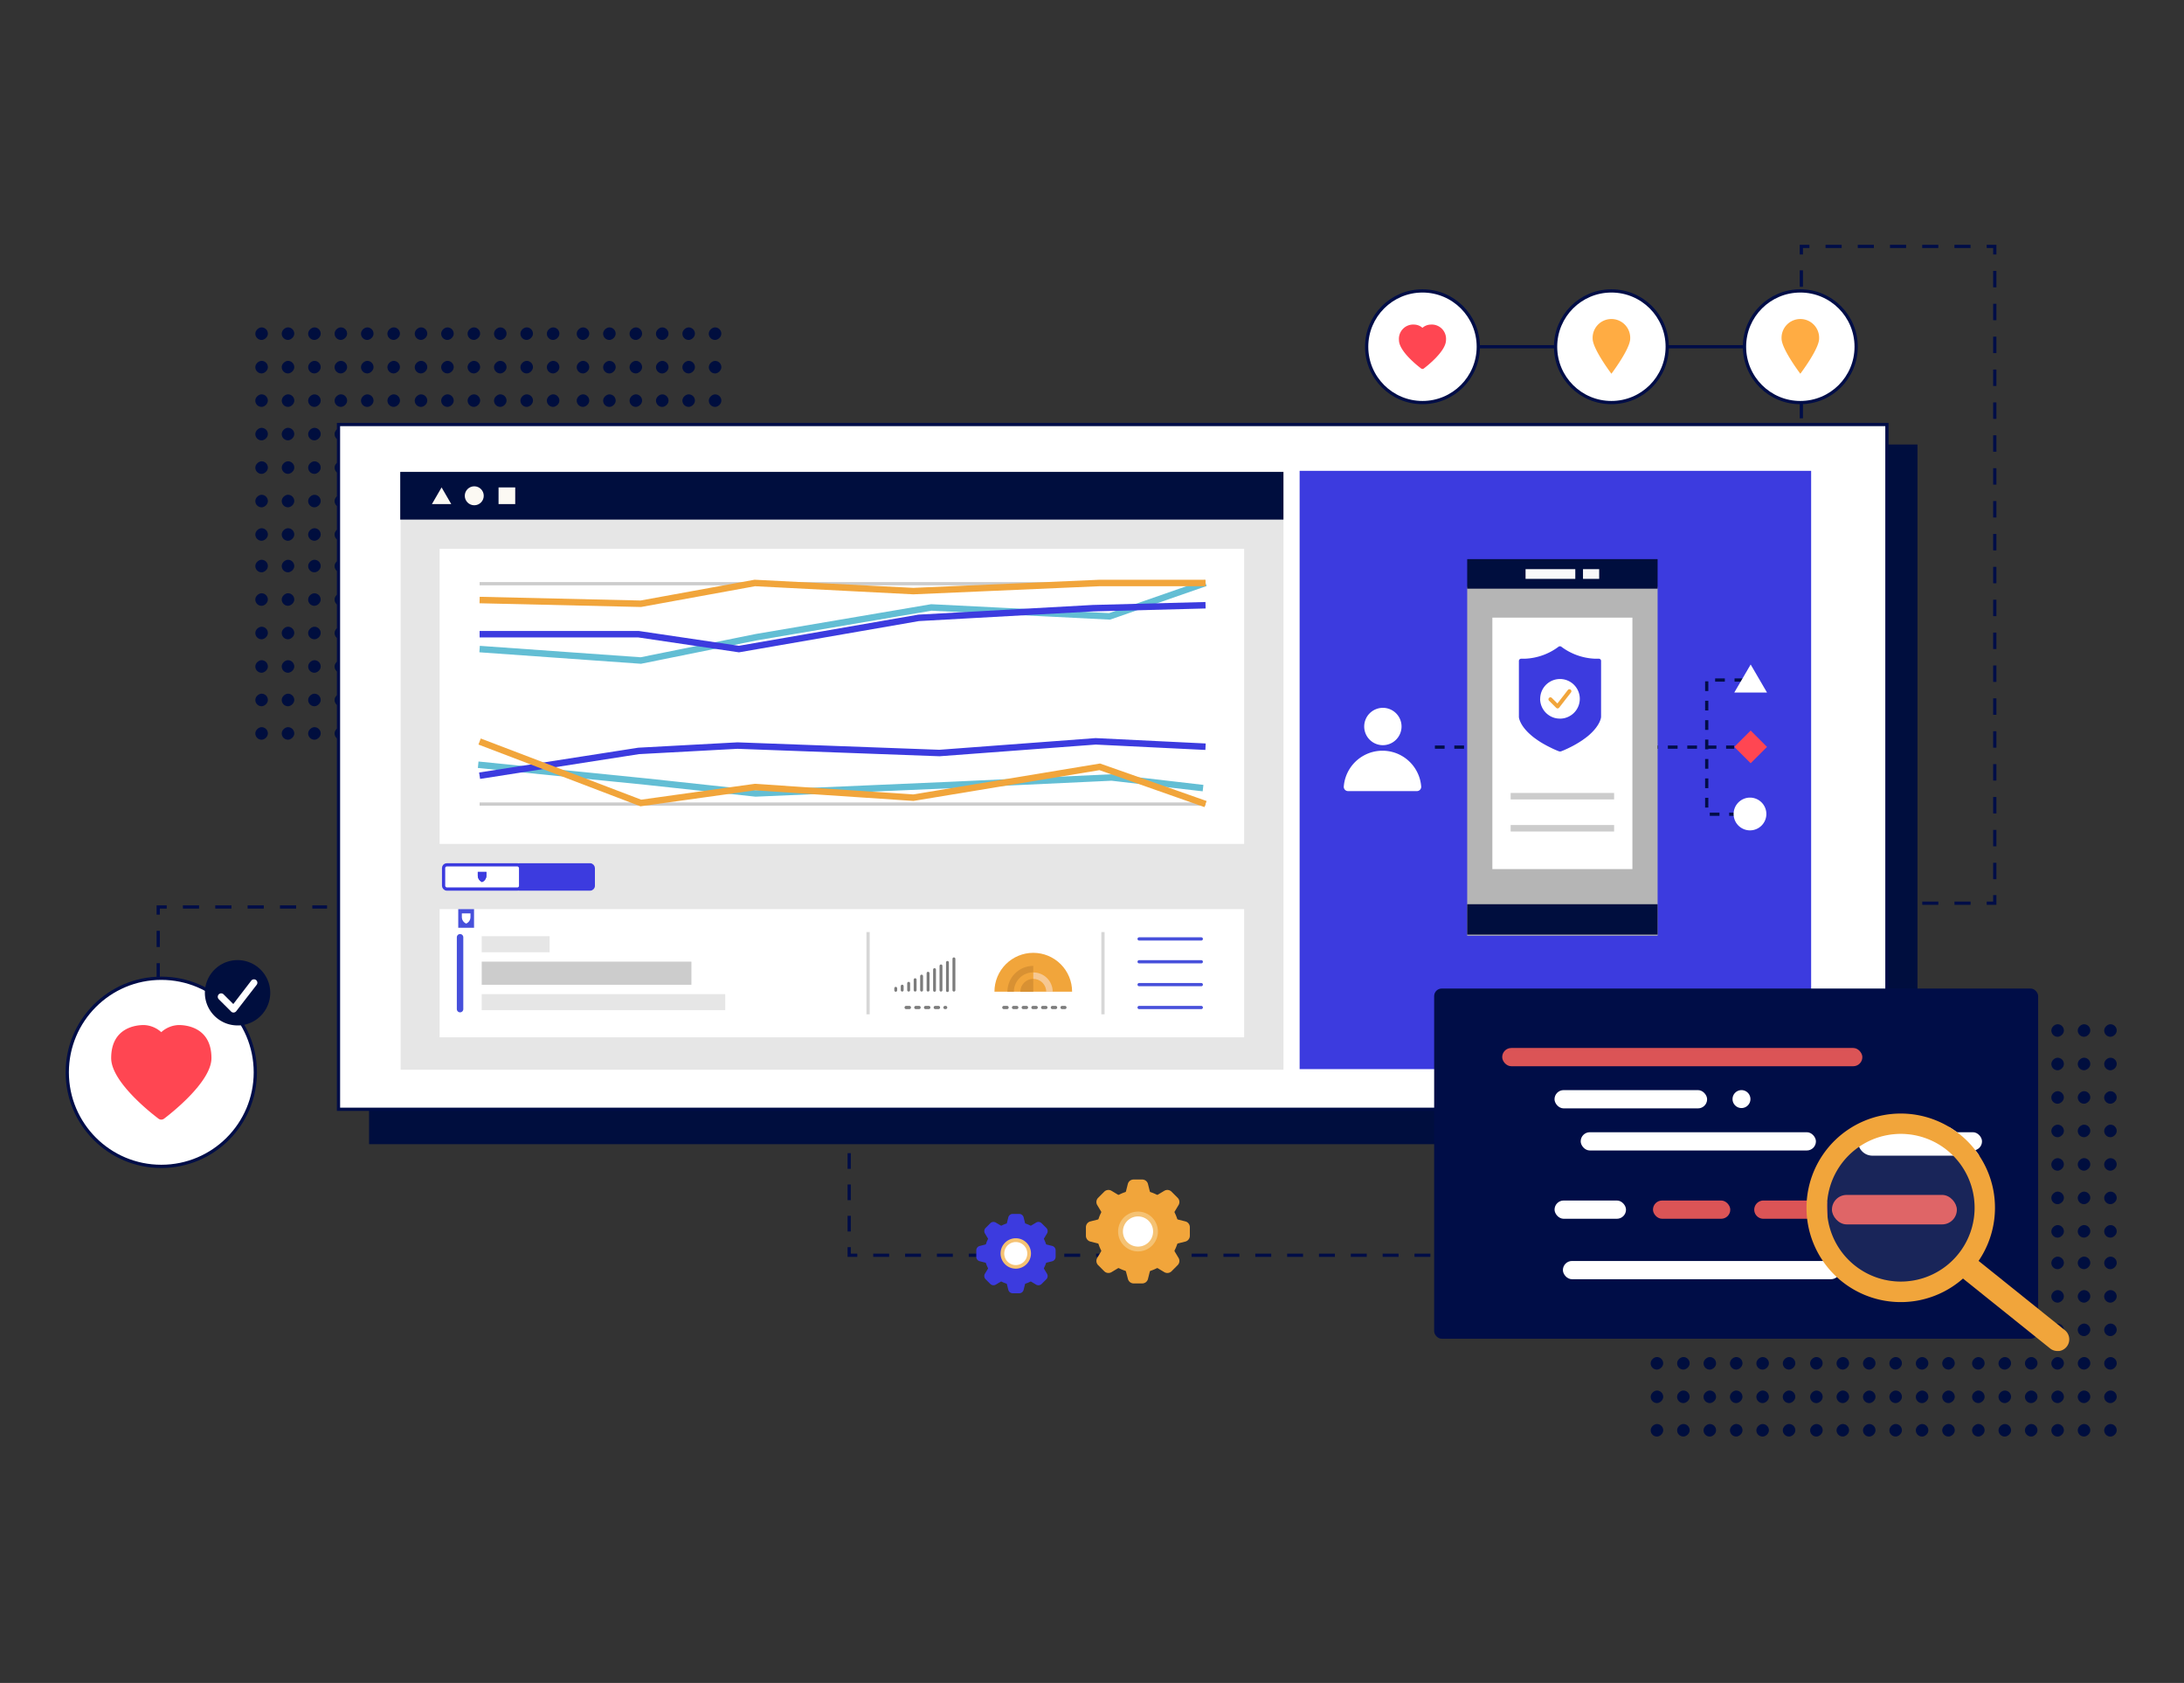<?xml version="1.0" encoding="UTF-8"?> <svg xmlns="http://www.w3.org/2000/svg" xmlns:xlink="http://www.w3.org/1999/xlink" id="a3e96817-72b5-4a54-ae29-526cd8e81953" data-name="design" viewBox="0 0 675 520"><rect x="0" y="0" width="675" height="520" fill="#333333" stroke="none"/><defs><clipPath id="a1f6f0d0-5414-4077-96ec-58a6a2b6e72f"><path id="b8f80132-f7ef-45d1-a98b-181f6cdf42f3" data-name="SVGID" d="M147.67,269.4v1.14a2.18,2.18,0,0,0,1.33,2,2.18,2.18,0,0,0,1.33-2V269.4Z" fill="#4750db"></path></clipPath><clipPath id="a73b8a07-8191-4273-89cc-cec3ee0c414f"><path d="M319.35,294.41a12,12,0,0,0-12,12h24a12,12,0,0,0-12-12" fill="none" clip-rule="evenodd"></path></clipPath><clipPath id="e2e44e19-89d0-4f3b-a29e-3c58939633bf"><path d="M319.35,300.44v-2a8,8,0,0,0-8,8h2a6,6,0,0,1,6-6" fill="none" clip-rule="evenodd"></path></clipPath><clipPath id="b322e332-418c-4eac-911b-998669065cb4"><path d="M323.36,306.46h2a6,6,0,0,0-6-6v2a4,4,0,0,1,4,4" fill="none" clip-rule="evenodd"></path></clipPath><clipPath id="ebe753a3-d627-4480-be40-a55a8c3bed1e"><path d="M319.35,302.45a4,4,0,0,0-4,4h4Z" fill="none" clip-rule="evenodd"></path></clipPath><clipPath id="bca6e2cc-dc4c-4a2b-82a0-765588c51f12"><path d="M276.84,304.92a.44.44,0,0,1,.44.44V306a.44.44,0,0,1-.44.44.44.44,0,0,1-.44-.44v-.67A.44.44,0,0,1,276.84,304.92Z" fill="none" clip-rule="evenodd"></path></clipPath><clipPath id="abcb1ffb-2d1e-432d-9b26-991da3a4a8a3"><path d="M278.84,304.25a.45.45,0,0,1,.44.45V306a.45.45,0,0,1-.89,0V304.7A.45.45,0,0,1,278.84,304.25Z" fill="none" clip-rule="evenodd"></path></clipPath><clipPath id="ab860816-1403-44b6-b99a-3edd368fa517"><path d="M280.84,303.37a.44.44,0,0,1,.44.44V306a.45.45,0,0,1-.89,0v-2.22A.44.44,0,0,1,280.84,303.37Z" fill="none" clip-rule="evenodd"></path></clipPath><clipPath id="b220ac78-185c-4a66-a9db-b74d8def8551"><path d="M282.84,302.26a.44.44,0,0,1,.44.44V306a.45.45,0,0,1-.89,0V302.7A.44.44,0,0,1,282.84,302.26Z" fill="none" clip-rule="evenodd"></path></clipPath><clipPath id="bba0d8bf-df9e-4c20-871a-2952d3f160c0"><path d="M284.83,301.15a.44.44,0,0,1,.45.44V306a.45.45,0,0,1-.89,0v-4.44A.44.44,0,0,1,284.83,301.15Z" fill="none" clip-rule="evenodd"></path></clipPath><clipPath id="a0828879-55cf-44b1-a8d0-1a3dcbfb2e68"><path d="M286.83,300.26a.45.45,0,0,1,.45.44V306a.45.45,0,0,1-.89,0V300.7A.44.44,0,0,1,286.83,300.26Z" fill="none" clip-rule="evenodd"></path></clipPath><clipPath id="b1afd526-8d3a-42ff-a4ea-e798ae80809b"><path d="M288.83,299.15a.44.44,0,0,1,.44.44V306a.44.44,0,0,1-.44.44.44.44,0,0,1-.44-.44v-6.44A.44.44,0,0,1,288.83,299.15Z" fill="none" clip-rule="evenodd"></path></clipPath><clipPath id="bd9d82e6-fa8a-44b8-ab6f-310bc8992dde"><path d="M290.83,298a.44.44,0,0,1,.44.44V306a.45.45,0,0,1-.89,0v-7.55A.45.45,0,0,1,290.83,298Z" fill="none" clip-rule="evenodd"></path></clipPath><clipPath id="bc4d66de-03b7-45a5-b0e2-feaf98404837"><path d="M292.83,296.93a.44.44,0,0,1,.44.44V306a.45.45,0,1,1-.89,0v-8.67A.45.45,0,0,1,292.83,296.93Z" fill="none" clip-rule="evenodd"></path></clipPath><clipPath id="a0368d94-21d4-418f-bea9-a42064188731"><path d="M294.82,295.82a.45.45,0,0,1,.45.44V306a.45.45,0,0,1-.89,0v-9.76A.44.44,0,0,1,294.82,295.82Z" fill="none" clip-rule="evenodd"></path></clipPath><clipPath id="baaa9867-1432-4a2a-9873-81f7d44e42bf"><rect id="a810e011-4866-486d-a6a0-73a97d4c9d3b" data-name="SVGID" x="141.63" y="280.9" width="4.88" height="5.77" fill="none"></rect></clipPath><clipPath id="f6501ac7-a85f-4f9a-8179-125f080d7610"><path id="a7112384-275e-4ae0-a985-375c3683e67a" data-name="SVGID" d="M142.74,282.23v1.14a2.19,2.19,0,0,0,1.34,2,2.18,2.18,0,0,0,1.33-2v-1.14Z" fill="none"></path></clipPath></defs><rect x="186.41" y="203.99" width="3.88" height="3.88" rx="1.94" transform="translate(394.28 17.59) rotate(90)" fill="#000e3e"></rect><rect x="186.41" y="193.65" width="3.88" height="3.88" rx="1.94" transform="translate(383.93 7.24) rotate(90)" fill="#000e3e"></rect><rect x="186.41" y="183.31" width="3.88" height="3.88" rx="1.94" transform="translate(373.59 -3.1) rotate(90)" fill="#000e3e"></rect><rect x="186.41" y="172.96" width="3.88" height="3.88" rx="1.94" transform="translate(363.25 -13.44) rotate(90)" fill="#000e3e"></rect><rect x="186.41" y="224.68" width="3.88" height="3.88" rx="1.94" transform="translate(414.97 38.28) rotate(90)" fill="#000e3e"></rect><rect x="186.41" y="214.34" width="3.88" height="3.88" rx="1.94" transform="translate(404.62 27.93) rotate(90)" fill="#000e3e"></rect><rect x="194.57" y="203.99" width="3.88" height="3.88" rx="1.94" transform="translate(402.44 9.42) rotate(90)" fill="#000e3e"></rect><rect x="194.57" y="193.65" width="3.88" height="3.88" rx="1.94" transform="translate(392.1 -0.92) rotate(90)" fill="#000e3e"></rect><rect x="194.57" y="183.31" width="3.88" height="3.88" rx="1.94" transform="translate(381.76 -11.27) rotate(90)" fill="#000e3e"></rect><rect x="194.57" y="172.96" width="3.88" height="3.88" rx="1.94" transform="translate(371.41 -21.61) rotate(90)" fill="#000e3e"></rect><rect x="194.57" y="224.68" width="3.88" height="3.88" rx="1.94" transform="translate(423.13 30.11) rotate(90)" fill="#000e3e"></rect><rect x="194.57" y="214.34" width="3.88" height="3.88" rx="1.94" transform="translate(412.79 19.77) rotate(90)" fill="#000e3e"></rect><rect x="202.74" y="203.99" width="3.88" height="3.88" rx="1.94" transform="translate(410.61 1.26) rotate(90)" fill="#000e3e"></rect><rect x="202.74" y="193.65" width="3.88" height="3.88" rx="1.94" transform="translate(400.26 -9.09) rotate(90)" fill="#000e3e"></rect><rect x="202.74" y="183.31" width="3.88" height="3.88" rx="1.94" transform="translate(389.92 -19.43) rotate(90)" fill="#000e3e"></rect><rect x="202.74" y="172.96" width="3.88" height="3.88" rx="1.94" transform="translate(379.58 -29.77) rotate(90)" fill="#000e3e"></rect><rect x="202.74" y="224.68" width="3.88" height="3.88" rx="1.94" transform="translate(431.3 21.95) rotate(90)" fill="#000e3e"></rect><rect x="202.74" y="214.34" width="3.88" height="3.88" rx="1.94" transform="translate(420.95 11.6) rotate(90)" fill="#000e3e"></rect><rect x="210.9" y="203.99" width="3.88" height="3.88" rx="1.94" transform="translate(418.77 -6.91) rotate(90)" fill="#000e3e"></rect><rect x="210.9" y="193.65" width="3.88" height="3.88" rx="1.94" transform="translate(408.43 -17.25) rotate(90)" fill="#000e3e"></rect><rect x="210.9" y="183.31" width="3.88" height="3.88" rx="1.94" transform="translate(398.09 -27.6) rotate(90)" fill="#000e3e"></rect><rect x="210.9" y="172.96" width="3.88" height="3.88" rx="1.94" transform="translate(387.74 -37.94) rotate(90)" fill="#000e3e"></rect><rect x="210.9" y="224.68" width="3.88" height="3.88" rx="1.94" transform="translate(439.46 13.78) rotate(90)" fill="#000e3e"></rect><rect x="210.9" y="214.34" width="3.88" height="3.88" rx="1.94" transform="translate(429.12 3.44) rotate(90)" fill="#000e3e"></rect><rect x="219.07" y="203.99" width="3.88" height="3.88" rx="1.94" transform="matrix(0, 1, -1, 0, 426.94, -15.07)" fill="#000e3e"></rect><rect x="219.07" y="193.65" width="3.88" height="3.88" rx="1.94" transform="translate(416.59 -25.42) rotate(90)" fill="#000e3e"></rect><rect x="219.07" y="183.31" width="3.88" height="3.88" rx="1.94" transform="translate(406.25 -35.76) rotate(90)" fill="#000e3e"></rect><rect x="219.07" y="172.96" width="3.88" height="3.88" rx="1.94" transform="translate(395.91 -46.1) rotate(90)" fill="#000e3e"></rect><rect x="219.07" y="224.68" width="3.88" height="3.88" rx="1.94" transform="translate(447.63 5.62) rotate(90)" fill="#000e3e"></rect><rect x="219.07" y="214.34" width="3.88" height="3.88" rx="1.94" transform="matrix(0, 1, -1, 0, 437.28, -4.73)" fill="#000e3e"></rect><rect x="178.24" y="183.31" width="3.88" height="3.88" rx="1.94" transform="matrix(0, 1, -1, 0, 365.43, 5.06)" fill="#000e3e"></rect><rect x="178.24" y="172.96" width="3.88" height="3.88" rx="1.94" transform="matrix(0, 1, -1, 0, 355.08, -5.28)" fill="#000e3e"></rect><rect x="178.24" y="203.99" width="3.88" height="3.88" rx="1.94" transform="translate(-25.75 386.11) rotate(-90)" fill="#000e3e"></rect><rect x="178.24" y="193.65" width="3.88" height="3.88" rx="1.94" transform="translate(-15.41 375.77) rotate(-90)" fill="#000e3e"></rect><rect x="178.24" y="224.68" width="3.88" height="3.88" rx="1.94" transform="matrix(0, 1, -1, 0, 406.8, 46.44)" fill="#000e3e"></rect><rect x="178.24" y="214.34" width="3.88" height="3.88" rx="1.94" transform="translate(396.46 36.1) rotate(90)" fill="#000e3e"></rect><rect x="186.41" y="163.21" width="3.88" height="3.88" rx="1.94" transform="translate(353.5 -23.19) rotate(90)" fill="#000e3e"></rect><rect x="194.57" y="163.21" width="3.88" height="3.88" rx="1.94" transform="translate(361.66 -31.36) rotate(90)" fill="#000e3e"></rect><rect x="202.74" y="163.21" width="3.88" height="3.88" rx="1.94" transform="translate(369.83 -39.52) rotate(90)" fill="#000e3e"></rect><rect x="210.9" y="163.21" width="3.88" height="3.88" rx="1.94" transform="matrix(0, 1, -1, 0, 377.99, -47.69)" fill="#000e3e"></rect><rect x="219.07" y="163.21" width="3.88" height="3.88" rx="1.94" transform="translate(386.16 -55.85) rotate(90)" fill="#000e3e"></rect><rect x="178.24" y="163.21" width="3.88" height="3.88" rx="1.94" transform="matrix(0, 1, -1, 0, 345.33, -15.03)" fill="#000e3e"></rect><rect x="136.35" y="203.99" width="3.88" height="3.88" rx="1.94" transform="matrix(0, 1, -1, 0, 344.22, 67.64)" fill="#000e3e"></rect><rect x="136.35" y="193.65" width="3.88" height="3.88" rx="1.94" transform="matrix(0, 1, -1, 0, 333.88, 57.3)" fill="#000e3e"></rect><rect x="136.35" y="183.31" width="3.88" height="3.88" rx="1.94" transform="matrix(0, 1, -1, 0, 323.53, 46.96)" fill="#000e3e"></rect><rect x="136.35" y="172.96" width="3.88" height="3.88" rx="1.94" transform="translate(313.19 36.61) rotate(90)" fill="#000e3e"></rect><rect x="136.35" y="224.68" width="3.88" height="3.88" rx="1.94" transform="matrix(0, 1, -1, 0, 364.91, 88.33)" fill="#000e3e"></rect><rect x="136.35" y="214.34" width="3.88" height="3.88" rx="1.94" transform="matrix(0, 1, -1, 0, 354.57, 77.99)" fill="#000e3e"></rect><rect x="144.51" y="203.99" width="3.88" height="3.88" rx="1.94" transform="translate(352.39 59.48) rotate(90)" fill="#000e3e"></rect><rect x="144.51" y="193.65" width="3.88" height="3.88" rx="1.94" transform="translate(342.04 49.13) rotate(90)" fill="#000e3e"></rect><rect x="144.51" y="183.31" width="3.88" height="3.88" rx="1.94" transform="translate(331.7 38.79) rotate(90)" fill="#000e3e"></rect><rect x="144.51" y="172.96" width="3.88" height="3.88" rx="1.94" transform="translate(321.36 28.45) rotate(90)" fill="#000e3e"></rect><rect x="144.51" y="224.68" width="3.88" height="3.88" rx="1.94" transform="translate(373.08 80.17) rotate(90)" fill="#000e3e"></rect><rect x="144.51" y="214.34" width="3.88" height="3.88" rx="1.94" transform="translate(362.73 69.82) rotate(90)" fill="#000e3e"></rect><rect x="152.68" y="203.99" width="3.88" height="3.88" rx="1.94" transform="translate(360.55 51.31) rotate(90)" fill="#000e3e"></rect><rect x="152.68" y="193.65" width="3.88" height="3.88" rx="1.94" transform="translate(350.21 40.97) rotate(90)" fill="#000e3e"></rect><rect x="152.68" y="183.31" width="3.88" height="3.88" rx="1.94" transform="translate(339.86 30.63) rotate(90)" fill="#000e3e"></rect><rect x="152.68" y="172.96" width="3.88" height="3.88" rx="1.94" transform="translate(329.52 20.28) rotate(90)" fill="#000e3e"></rect><rect x="152.68" y="224.68" width="3.88" height="3.88" rx="1.94" transform="translate(381.24 72) rotate(90)" fill="#000e3e"></rect><rect x="152.68" y="214.34" width="3.88" height="3.88" rx="1.94" transform="translate(370.9 61.66) rotate(90)" fill="#000e3e"></rect><rect x="160.84" y="203.99" width="3.88" height="3.88" rx="1.94" transform="translate(368.72 43.15) rotate(90)" fill="#000e3e"></rect><rect x="160.84" y="193.65" width="3.88" height="3.88" rx="1.94" transform="translate(358.37 32.8) rotate(90)" fill="#000e3e"></rect><rect x="160.84" y="183.31" width="3.88" height="3.88" rx="1.94" transform="translate(348.03 22.46) rotate(90)" fill="#000e3e"></rect><rect x="160.84" y="172.96" width="3.88" height="3.88" rx="1.94" transform="translate(337.69 12.12) rotate(90)" fill="#000e3e"></rect><rect x="160.84" y="224.68" width="3.88" height="3.88" rx="1.94" transform="translate(389.41 63.84) rotate(90)" fill="#000e3e"></rect><rect x="160.84" y="214.34" width="3.88" height="3.88" rx="1.94" transform="translate(379.06 53.49) rotate(90)" fill="#000e3e"></rect><rect x="169.01" y="203.99" width="3.88" height="3.88" rx="1.94" transform="translate(376.88 34.98) rotate(90)" fill="#000e3e"></rect><rect x="169.01" y="193.65" width="3.88" height="3.88" rx="1.94" transform="matrix(0, 1, -1, 0, 366.54, 24.64)" fill="#000e3e"></rect><rect x="169.01" y="183.31" width="3.88" height="3.88" rx="1.94" transform="matrix(0, 1, -1, 0, 356.19, 14.3)" fill="#000e3e"></rect><rect x="169.01" y="172.96" width="3.88" height="3.88" rx="1.94" transform="translate(345.85 3.95) rotate(90)" fill="#000e3e"></rect><rect x="169.01" y="224.68" width="3.88" height="3.88" rx="1.94" transform="matrix(0, 1, -1, 0, 397.57, 55.67)" fill="#000e3e"></rect><rect x="169.01" y="214.34" width="3.88" height="3.88" rx="1.94" transform="translate(387.23 45.33) rotate(90)" fill="#000e3e"></rect><rect x="128.18" y="183.31" width="3.88" height="3.88" rx="1.94" transform="translate(315.37 55.12) rotate(90)" fill="#000e3e"></rect><rect x="128.18" y="172.96" width="3.88" height="3.88" rx="1.94" transform="translate(305.03 44.78) rotate(90)" fill="#000e3e"></rect><rect x="128.18" y="203.99" width="3.88" height="3.88" rx="1.94" transform="translate(-75.81 336.06) rotate(-90)" fill="#000e3e"></rect><rect x="128.18" y="193.65" width="3.88" height="3.88" rx="1.94" transform="matrix(0, -1, 1, 0, -65.46, 325.71)" fill="#000e3e"></rect><rect x="128.18" y="224.68" width="3.88" height="3.88" rx="1.94" transform="translate(356.75 96.5) rotate(90)" fill="#000e3e"></rect><rect x="128.18" y="214.34" width="3.88" height="3.88" rx="1.94" transform="translate(346.4 86.15) rotate(90)" fill="#000e3e"></rect><rect x="136.35" y="163.21" width="3.88" height="3.88" rx="1.94" transform="matrix(0, 1, -1, 0, 303.44, 26.86)" fill="#000e3e"></rect><rect x="144.51" y="163.21" width="3.88" height="3.88" rx="1.94" transform="translate(311.61 18.7) rotate(90)" fill="#000e3e"></rect><rect x="152.68" y="163.21" width="3.88" height="3.88" rx="1.94" transform="translate(319.77 10.53) rotate(90)" fill="#000e3e"></rect><rect x="160.84" y="163.21" width="3.88" height="3.88" rx="1.94" transform="translate(327.94 2.37) rotate(90)" fill="#000e3e"></rect><rect x="169.01" y="163.21" width="3.88" height="3.88" rx="1.94" transform="translate(336.1 -5.8) rotate(90)" fill="#000e3e"></rect><rect x="128.18" y="163.21" width="3.88" height="3.88" rx="1.94" transform="translate(295.28 35.03) rotate(90)" fill="#000e3e"></rect><rect x="87.07" y="203.99" width="3.88" height="3.88" rx="1.94" transform="translate(294.94 116.92) rotate(90)" fill="#000e3e"></rect><rect x="87.07" y="193.65" width="3.88" height="3.88" rx="1.94" transform="translate(284.6 106.58) rotate(90)" fill="#000e3e"></rect><rect x="87.07" y="183.31" width="3.88" height="3.88" rx="1.94" transform="translate(274.26 96.23) rotate(90)" fill="#000e3e"></rect><rect x="87.07" y="172.96" width="3.88" height="3.88" rx="1.94" transform="translate(263.91 85.89) rotate(90)" fill="#000e3e"></rect><rect x="87.07" y="224.68" width="3.88" height="3.88" rx="1.94" transform="translate(315.63 137.61) rotate(90)" fill="#000e3e"></rect><rect x="87.07" y="214.34" width="3.88" height="3.88" rx="1.94" transform="translate(305.29 127.27) rotate(90)" fill="#000e3e"></rect><rect x="95.24" y="203.99" width="3.88" height="3.88" rx="1.94" transform="translate(303.11 108.75) rotate(90)" fill="#000e3e"></rect><rect x="95.24" y="193.65" width="3.88" height="3.88" rx="1.94" transform="translate(292.77 98.41) rotate(90)" fill="#000e3e"></rect><rect x="95.24" y="183.31" width="3.88" height="3.88" rx="1.94" transform="translate(282.42 88.07) rotate(90)" fill="#000e3e"></rect><rect x="95.24" y="172.96" width="3.88" height="3.88" rx="1.94" transform="translate(272.08 77.72) rotate(90)" fill="#000e3e"></rect><rect x="95.24" y="224.68" width="3.88" height="3.88" rx="1.94" transform="translate(323.8 129.44) rotate(90)" fill="#000e3e"></rect><rect x="95.24" y="214.34" width="3.88" height="3.88" rx="1.94" transform="translate(313.46 119.1) rotate(90)" fill="#000e3e"></rect><rect x="103.4" y="203.99" width="3.88" height="3.88" rx="1.94" transform="matrix(0, 1, -1, 0, 311.27, 100.59)" fill="#000e3e"></rect><rect x="103.4" y="193.65" width="3.88" height="3.88" rx="1.94" transform="translate(300.93 90.25) rotate(90)" fill="#000e3e"></rect><rect x="103.4" y="183.31" width="3.88" height="3.88" rx="1.94" transform="matrix(0, 1, -1, 0, 290.59, 79.9)" fill="#000e3e"></rect><rect x="103.4" y="172.96" width="3.88" height="3.88" rx="1.94" transform="translate(280.24 69.56) rotate(90)" fill="#000e3e"></rect><rect x="103.4" y="224.68" width="3.88" height="3.88" rx="1.94" transform="translate(331.96 121.28) rotate(90)" fill="#000e3e"></rect><rect x="103.4" y="214.34" width="3.88" height="3.88" rx="1.94" transform="translate(321.62 110.94) rotate(90)" fill="#000e3e"></rect><rect x="111.57" y="203.99" width="3.88" height="3.88" rx="1.94" transform="translate(319.44 92.42) rotate(90)" fill="#000e3e"></rect><rect x="111.57" y="193.65" width="3.88" height="3.88" rx="1.94" transform="translate(309.1 82.08) rotate(90)" fill="#000e3e"></rect><rect x="111.57" y="183.31" width="3.88" height="3.88" rx="1.94" transform="translate(298.75 71.74) rotate(90)" fill="#000e3e"></rect><rect x="111.57" y="172.96" width="3.88" height="3.88" rx="1.94" transform="translate(288.41 61.39) rotate(90)" fill="#000e3e"></rect><rect x="111.57" y="224.68" width="3.88" height="3.88" rx="1.94" transform="translate(340.13 113.11) rotate(90)" fill="#000e3e"></rect><rect x="111.57" y="214.34" width="3.88" height="3.88" rx="1.94" transform="translate(329.79 102.77) rotate(90)" fill="#000e3e"></rect><rect x="119.73" y="203.99" width="3.88" height="3.88" rx="1.94" transform="translate(327.6 84.26) rotate(90)" fill="#000e3e"></rect><rect x="119.73" y="193.65" width="3.88" height="3.88" rx="1.94" transform="translate(317.26 73.92) rotate(90)" fill="#000e3e"></rect><rect x="119.73" y="183.31" width="3.88" height="3.88" rx="1.94" transform="translate(306.92 63.57) rotate(90)" fill="#000e3e"></rect><rect x="119.73" y="172.96" width="3.88" height="3.88" rx="1.94" transform="translate(296.57 53.23) rotate(90)" fill="#000e3e"></rect><rect x="119.73" y="224.68" width="3.88" height="3.88" rx="1.94" transform="translate(348.29 104.95) rotate(90)" fill="#000e3e"></rect><rect x="119.73" y="214.34" width="3.88" height="3.88" rx="1.94" transform="translate(337.95 94.61) rotate(90)" fill="#000e3e"></rect><rect x="78.91" y="183.31" width="3.88" height="3.88" rx="1.94" transform="translate(266.09 104.4) rotate(90)" fill="#000e3e"></rect><rect x="78.91" y="172.96" width="3.88" height="3.88" rx="1.94" transform="translate(255.75 94.05) rotate(90)" fill="#000e3e"></rect><rect x="78.91" y="203.99" width="3.88" height="3.88" rx="1.94" transform="translate(-125.08 286.78) rotate(-90)" fill="#000e3e"></rect><rect x="78.91" y="193.65" width="3.88" height="3.88" rx="1.94" transform="translate(-114.74 276.44) rotate(-90)" fill="#000e3e"></rect><rect x="78.91" y="224.68" width="3.88" height="3.88" rx="1.94" transform="translate(307.47 145.77) rotate(90)" fill="#000e3e"></rect><rect x="78.91" y="214.34" width="3.88" height="3.88" rx="1.94" transform="translate(297.13 135.43) rotate(90)" fill="#000e3e"></rect><rect x="87.07" y="163.21" width="3.88" height="3.88" rx="1.94" transform="translate(254.16 76.14) rotate(90)" fill="#000e3e"></rect><rect x="95.24" y="163.21" width="3.88" height="3.88" rx="1.94" transform="translate(262.33 67.97) rotate(90)" fill="#000e3e"></rect><rect x="103.4" y="163.21" width="3.88" height="3.88" rx="1.94" transform="translate(270.49 59.81) rotate(90)" fill="#000e3e"></rect><rect x="111.57" y="163.21" width="3.88" height="3.88" rx="1.94" transform="translate(278.66 51.64) rotate(90)" fill="#000e3e"></rect><rect x="119.73" y="163.21" width="3.88" height="3.88" rx="1.94" transform="translate(286.82 43.48) rotate(90)" fill="#000e3e"></rect><rect x="78.91" y="163.21" width="3.88" height="3.88" rx="1.94" transform="translate(246 84.3) rotate(90)" fill="#000e3e"></rect><rect x="186.41" y="132.19" width="3.88" height="3.88" rx="1.94" transform="translate(322.47 -54.22) rotate(90)" fill="#000e3e"></rect><rect x="186.41" y="121.84" width="3.88" height="3.88" rx="1.94" transform="translate(312.13 -64.56) rotate(90)" fill="#000e3e"></rect><rect x="186.41" y="111.5" width="3.88" height="3.88" rx="1.94" transform="translate(301.79 -74.9) rotate(90)" fill="#000e3e"></rect><rect x="186.41" y="101.16" width="3.88" height="3.88" rx="1.94" transform="translate(291.44 -85.25) rotate(90)" fill="#000e3e"></rect><rect x="186.41" y="152.88" width="3.88" height="3.88" rx="1.94" transform="translate(343.16 -33.53) rotate(90)" fill="#000e3e"></rect><rect x="186.41" y="142.53" width="3.88" height="3.88" rx="1.94" transform="translate(332.82 -43.87) rotate(90)" fill="#000e3e"></rect><rect x="194.57" y="132.19" width="3.88" height="3.88" rx="1.94" transform="translate(330.64 -62.38) rotate(90)" fill="#000e3e"></rect><rect x="194.57" y="121.84" width="3.88" height="3.88" rx="1.94" transform="translate(320.29 -72.73) rotate(90)" fill="#000e3e"></rect><rect x="194.57" y="111.5" width="3.88" height="3.88" rx="1.94" transform="translate(309.95 -83.07) rotate(90)" fill="#000e3e"></rect><rect x="194.57" y="101.16" width="3.88" height="3.88" rx="1.94" transform="translate(299.61 -93.41) rotate(90)" fill="#000e3e"></rect><rect x="194.57" y="152.88" width="3.88" height="3.88" rx="1.94" transform="translate(351.33 -41.69) rotate(90)" fill="#000e3e"></rect><rect x="194.57" y="142.53" width="3.88" height="3.88" rx="1.94" transform="translate(340.98 -52.04) rotate(90)" fill="#000e3e"></rect><rect x="202.74" y="132.19" width="3.88" height="3.88" rx="1.94" transform="translate(338.8 -70.55) rotate(90)" fill="#000e3e"></rect><rect x="202.74" y="121.84" width="3.88" height="3.88" rx="1.94" transform="translate(328.46 -80.89) rotate(90)" fill="#000e3e"></rect><rect x="202.74" y="111.5" width="3.88" height="3.88" rx="1.94" transform="translate(318.12 -91.23) rotate(90)" fill="#000e3e"></rect><rect x="202.74" y="101.16" width="3.88" height="3.88" rx="1.94" transform="translate(307.77 -101.58) rotate(90)" fill="#000e3e"></rect><rect x="202.74" y="152.88" width="3.88" height="3.88" rx="1.94" transform="translate(359.49 -49.86) rotate(90)" fill="#000e3e"></rect><rect x="202.74" y="142.53" width="3.88" height="3.88" rx="1.94" transform="translate(349.15 -60.2) rotate(90)" fill="#000e3e"></rect><rect x="210.9" y="132.19" width="3.88" height="3.88" rx="1.94" transform="translate(346.97 -78.71) rotate(90)" fill="#000e3e"></rect><rect x="210.9" y="121.84" width="3.88" height="3.88" rx="1.94" transform="translate(336.62 -89.06) rotate(90)" fill="#000e3e"></rect><rect x="210.9" y="111.5" width="3.88" height="3.88" rx="1.94" transform="translate(326.28 -99.4) rotate(90)" fill="#000e3e"></rect><rect x="210.9" y="101.16" width="3.88" height="3.88" rx="1.94" transform="translate(315.94 -109.74) rotate(90)" fill="#000e3e"></rect><rect x="210.9" y="152.88" width="3.88" height="3.88" rx="1.94" transform="matrix(0, 1, -1, 0, 367.66, -58.02)" fill="#000e3e"></rect><rect x="210.9" y="142.53" width="3.88" height="3.88" rx="1.94" transform="translate(357.31 -68.37) rotate(90)" fill="#000e3e"></rect><rect x="219.07" y="132.19" width="3.88" height="3.88" rx="1.94" transform="matrix(0, 1, -1, 0, 355.13, -86.88)" fill="#000e3e"></rect><rect x="219.07" y="121.84" width="3.88" height="3.88" rx="1.94" transform="translate(344.79 -97.22) rotate(90)" fill="#000e3e"></rect><rect x="219.07" y="111.5" width="3.88" height="3.88" rx="1.94" transform="translate(334.45 -107.56) rotate(90)" fill="#000e3e"></rect><rect x="219.07" y="101.16" width="3.88" height="3.88" rx="1.94" transform="matrix(0, 1, -1, 0, 324.1, -117.91)" fill="#000e3e"></rect><rect x="219.07" y="152.88" width="3.88" height="3.88" rx="1.94" transform="translate(375.82 -66.19) rotate(90)" fill="#000e3e"></rect><rect x="219.07" y="142.53" width="3.88" height="3.88" rx="1.94" transform="translate(365.48 -76.53) rotate(90)" fill="#000e3e"></rect><rect x="178.24" y="111.5" width="3.88" height="3.88" rx="1.94" transform="translate(293.62 -66.74) rotate(90)" fill="#000e3e"></rect><rect x="178.24" y="101.16" width="3.88" height="3.88" rx="1.94" transform="matrix(0, 1, -1, 0, 283.28, -77.08)" fill="#000e3e"></rect><rect x="178.24" y="132.19" width="3.88" height="3.88" rx="1.94" transform="translate(46.05 314.31) rotate(-90)" fill="#000e3e"></rect><rect x="178.24" y="121.84" width="3.88" height="3.88" rx="1.94" transform="translate(56.4 303.96) rotate(-90)" fill="#000e3e"></rect><rect x="178.24" y="152.88" width="3.88" height="3.88" rx="1.94" transform="matrix(0, 1, -1, 0, 335, -25.36)" fill="#000e3e"></rect><rect x="178.24" y="142.53" width="3.88" height="3.88" rx="1.94" transform="matrix(0, 1, -1, 0, 324.65, -35.71)" fill="#000e3e"></rect><rect x="136.35" y="132.19" width="3.88" height="3.88" rx="1.94" transform="matrix(0, 1, -1, 0, 272.42, -4.16)" fill="#000e3e"></rect><rect x="136.35" y="121.84" width="3.88" height="3.88" rx="1.94" transform="matrix(0, 1, -1, 0, 262.07, -14.51)" fill="#000e3e"></rect><rect x="136.35" y="111.5" width="3.88" height="3.88" rx="1.94" transform="matrix(0, 1, -1, 0, 251.73, -24.85)" fill="#000e3e"></rect><rect x="136.35" y="101.16" width="3.88" height="3.88" rx="1.94" transform="matrix(0, 1, -1, 0, 241.39, -35.19)" fill="#000e3e"></rect><rect x="136.35" y="152.88" width="3.88" height="3.88" rx="1.94" transform="matrix(0, 1, -1, 0, 293.11, 16.53)" fill="#000e3e"></rect><rect x="136.35" y="142.53" width="3.88" height="3.88" rx="1.94" transform="translate(282.76 6.18) rotate(90)" fill="#000e3e"></rect><rect x="144.51" y="132.19" width="3.88" height="3.88" rx="1.94" transform="translate(280.58 -12.33) rotate(90)" fill="#000e3e"></rect><rect x="144.51" y="121.84" width="3.88" height="3.88" rx="1.94" transform="translate(270.24 -22.67) rotate(90)" fill="#000e3e"></rect><rect x="144.51" y="111.5" width="3.88" height="3.88" rx="1.94" transform="translate(259.89 -33.01) rotate(90)" fill="#000e3e"></rect><rect x="144.51" y="101.16" width="3.88" height="3.88" rx="1.94" transform="translate(249.55 -43.36) rotate(90)" fill="#000e3e"></rect><rect x="144.51" y="152.88" width="3.88" height="3.88" rx="1.94" transform="translate(301.27 8.36) rotate(90)" fill="#000e3e"></rect><rect x="144.51" y="142.53" width="3.88" height="3.88" rx="1.94" transform="translate(290.93 -1.98) rotate(90)" fill="#000e3e"></rect><rect x="152.68" y="132.19" width="3.88" height="3.88" rx="1.94" transform="translate(288.75 -20.49) rotate(90)" fill="#000e3e"></rect><rect x="152.68" y="121.84" width="3.88" height="3.88" rx="1.94" transform="translate(278.4 -30.84) rotate(90)" fill="#000e3e"></rect><rect x="152.68" y="111.5" width="3.88" height="3.88" rx="1.94" transform="translate(268.06 -41.18) rotate(90)" fill="#000e3e"></rect><rect x="152.68" y="101.16" width="3.88" height="3.88" rx="1.94" transform="translate(257.72 -51.52) rotate(90)" fill="#000e3e"></rect><rect x="152.68" y="152.88" width="3.88" height="3.88" rx="1.94" transform="translate(309.44 0.2) rotate(90)" fill="#000e3e"></rect><rect x="152.68" y="142.53" width="3.88" height="3.88" rx="1.94" transform="translate(299.09 -10.15) rotate(90)" fill="#000e3e"></rect><rect x="160.84" y="132.19" width="3.88" height="3.88" rx="1.94" transform="translate(296.91 -28.66) rotate(90)" fill="#000e3e"></rect><rect x="160.84" y="121.84" width="3.88" height="3.88" rx="1.94" transform="translate(286.57 -39) rotate(90)" fill="#000e3e"></rect><rect x="160.84" y="111.5" width="3.88" height="3.88" rx="1.94" transform="translate(276.22 -49.34) rotate(90)" fill="#000e3e"></rect><rect x="160.84" y="101.16" width="3.88" height="3.88" rx="1.94" transform="translate(265.88 -59.69) rotate(90)" fill="#000e3e"></rect><rect x="160.84" y="152.88" width="3.88" height="3.88" rx="1.94" transform="translate(317.6 -7.97) rotate(90)" fill="#000e3e"></rect><rect x="160.84" y="142.53" width="3.88" height="3.88" rx="1.94" transform="translate(307.26 -18.31) rotate(90)" fill="#000e3e"></rect><rect x="169.01" y="132.19" width="3.88" height="3.88" rx="1.94" transform="translate(305.08 -36.82) rotate(90)" fill="#000e3e"></rect><rect x="169.01" y="121.84" width="3.88" height="3.88" rx="1.94" transform="matrix(0, 1, -1, 0, 294.73, -47.17)" fill="#000e3e"></rect><rect x="169.01" y="111.5" width="3.88" height="3.88" rx="1.94" transform="matrix(0, 1, -1, 0, 284.39, -57.51)" fill="#000e3e"></rect><rect x="169.01" y="101.16" width="3.88" height="3.88" rx="1.94" transform="matrix(0, 1, -1, 0, 274.05, -67.85)" fill="#000e3e"></rect><rect x="169.01" y="152.88" width="3.88" height="3.88" rx="1.94" transform="translate(325.77 -16.13) rotate(90)" fill="#000e3e"></rect><rect x="169.01" y="142.53" width="3.88" height="3.88" rx="1.94" transform="translate(315.42 -26.48) rotate(90)" fill="#000e3e"></rect><rect x="128.18" y="111.5" width="3.88" height="3.88" rx="1.94" transform="translate(243.56 -16.68) rotate(90)" fill="#000e3e"></rect><rect x="128.18" y="101.16" width="3.88" height="3.88" rx="1.94" transform="translate(233.22 -27.03) rotate(90)" fill="#000e3e"></rect><rect x="128.18" y="132.19" width="3.88" height="3.88" rx="1.94" transform="translate(-4 264.25) rotate(-90)" fill="#000e3e"></rect><rect x="128.18" y="121.84" width="3.88" height="3.88" rx="1.94" transform="translate(6.34 253.91) rotate(-90)" fill="#000e3e"></rect><rect x="128.18" y="152.88" width="3.88" height="3.88" rx="1.94" transform="translate(284.94 24.69) rotate(90)" fill="#000e3e"></rect><rect x="128.18" y="142.53" width="3.88" height="3.88" rx="1.94" transform="translate(274.6 14.35) rotate(90)" fill="#000e3e"></rect><rect x="87.07" y="132.19" width="3.88" height="3.88" rx="1.94" transform="translate(223.14 45.11) rotate(90)" fill="#000e3e"></rect><rect x="87.07" y="121.84" width="3.88" height="3.88" rx="1.94" transform="translate(212.8 34.77) rotate(90)" fill="#000e3e"></rect><rect x="87.07" y="111.5" width="3.88" height="3.88" rx="1.94" transform="translate(202.45 24.43) rotate(90)" fill="#000e3e"></rect><rect x="87.07" y="101.16" width="3.88" height="3.88" rx="1.94" transform="translate(192.11 14.08) rotate(90)" fill="#000e3e"></rect><rect x="87.07" y="152.88" width="3.88" height="3.88" rx="1.94" transform="translate(243.83 65.8) rotate(90)" fill="#000e3e"></rect><rect x="87.07" y="142.53" width="3.88" height="3.88" rx="1.94" transform="translate(233.49 55.46) rotate(90)" fill="#000e3e"></rect><rect x="95.24" y="132.19" width="3.88" height="3.88" rx="1.94" transform="translate(231.31 36.95) rotate(90)" fill="#000e3e"></rect><rect x="95.24" y="121.84" width="3.88" height="3.88" rx="1.94" transform="translate(220.96 26.61) rotate(90)" fill="#000e3e"></rect><rect x="95.24" y="111.5" width="3.88" height="3.88" rx="1.94" transform="translate(210.62 16.26) rotate(90)" fill="#000e3e"></rect><rect x="95.24" y="101.16" width="3.88" height="3.88" rx="1.94" transform="translate(200.28 5.92) rotate(90)" fill="#000e3e"></rect><rect x="95.24" y="152.88" width="3.88" height="3.88" rx="1.94" transform="translate(252 57.64) rotate(90)" fill="#000e3e"></rect><rect x="95.24" y="142.53" width="3.88" height="3.88" rx="1.94" transform="translate(241.65 47.3) rotate(90)" fill="#000e3e"></rect><rect x="103.4" y="132.19" width="3.88" height="3.88" rx="1.94" transform="translate(239.47 28.78) rotate(90)" fill="#000e3e"></rect><rect x="103.4" y="121.84" width="3.88" height="3.88" rx="1.94" transform="matrix(0, 1, -1, 0, 229.13, 18.44)" fill="#000e3e"></rect><rect x="103.4" y="111.5" width="3.88" height="3.88" rx="1.94" transform="translate(218.78 8.1) rotate(90)" fill="#000e3e"></rect><rect x="103.4" y="101.16" width="3.88" height="3.88" rx="1.94" transform="translate(208.44 -2.25) rotate(90)" fill="#000e3e"></rect><rect x="103.4" y="152.88" width="3.88" height="3.88" rx="1.94" transform="matrix(0, 1, -1, 0, 260.16, 49.47)" fill="#000e3e"></rect><rect x="103.4" y="142.53" width="3.88" height="3.88" rx="1.94" transform="translate(249.82 39.13) rotate(90)" fill="#000e3e"></rect><rect x="111.57" y="132.19" width="3.88" height="3.88" rx="1.94" transform="translate(247.64 20.62) rotate(90)" fill="#000e3e"></rect><rect x="111.57" y="121.84" width="3.88" height="3.88" rx="1.94" transform="translate(237.29 10.28) rotate(90)" fill="#000e3e"></rect><rect x="111.57" y="111.5" width="3.88" height="3.88" rx="1.94" transform="translate(226.95 -0.07) rotate(90)" fill="#000e3e"></rect><rect x="111.57" y="101.16" width="3.88" height="3.88" rx="1.94" transform="translate(216.61 -10.41) rotate(90)" fill="#000e3e"></rect><rect x="111.57" y="152.88" width="3.88" height="3.88" rx="1.94" transform="translate(268.33 41.31) rotate(90)" fill="#000e3e"></rect><rect x="111.57" y="142.53" width="3.88" height="3.88" rx="1.94" transform="translate(257.98 30.97) rotate(90)" fill="#000e3e"></rect><rect x="119.73" y="132.19" width="3.88" height="3.88" rx="1.94" transform="translate(255.8 12.45) rotate(90)" fill="#000e3e"></rect><rect x="119.73" y="121.84" width="3.88" height="3.88" rx="1.94" transform="translate(245.46 2.11) rotate(90)" fill="#000e3e"></rect><rect x="119.73" y="111.5" width="3.88" height="3.88" rx="1.94" transform="translate(235.11 -8.23) rotate(90)" fill="#000e3e"></rect><rect x="119.73" y="101.16" width="3.88" height="3.88" rx="1.94" transform="translate(224.77 -18.58) rotate(90)" fill="#000e3e"></rect><rect x="119.73" y="152.88" width="3.88" height="3.88" rx="1.94" transform="translate(276.49 33.14) rotate(90)" fill="#000e3e"></rect><rect x="119.73" y="142.53" width="3.88" height="3.88" rx="1.94" transform="translate(266.15 22.8) rotate(90)" fill="#000e3e"></rect><rect x="78.91" y="111.5" width="3.88" height="3.88" rx="1.94" transform="translate(194.29 32.59) rotate(90)" fill="#000e3e"></rect><rect x="78.91" y="101.16" width="3.88" height="3.88" rx="1.94" transform="translate(183.95 22.25) rotate(90)" fill="#000e3e"></rect><rect x="78.91" y="132.19" width="3.88" height="3.88" rx="1.94" transform="translate(-53.28 214.98) rotate(-90)" fill="#000e3e"></rect><rect x="78.91" y="121.84" width="3.88" height="3.88" rx="1.94" transform="translate(-42.94 204.63) rotate(-90)" fill="#000e3e"></rect><rect x="78.91" y="152.88" width="3.88" height="3.88" rx="1.94" transform="translate(235.67 73.97) rotate(90)" fill="#000e3e"></rect><rect x="78.91" y="142.53" width="3.88" height="3.88" rx="1.94" transform="translate(225.32 63.63) rotate(90)" fill="#000e3e"></rect><polyline points="616.52 276.57 616.52 279.07 614.02 279.07" fill="none" stroke="#000d47" stroke-miterlimit="10"></polyline><line x1="609.04" y1="279.07" x2="561.72" y2="279.07" fill="none" stroke="#000d47" stroke-miterlimit="10" stroke-dasharray="4.98 4.98"></line><polyline points="559.23 279.07 556.73 279.07 556.73 276.57" fill="none" stroke="#000d47" stroke-miterlimit="10"></polyline><line x1="556.73" y1="271.49" x2="556.73" y2="81.16" fill="none" stroke="#000d47" stroke-miterlimit="10" stroke-dasharray="5.08 5.08"></line><polyline points="556.73 78.63 556.73 76.13 559.23 76.13" fill="none" stroke="#000d47" stroke-miterlimit="10"></polyline><line x1="564.21" y1="76.13" x2="611.53" y2="76.13" fill="none" stroke="#000d47" stroke-miterlimit="10" stroke-dasharray="4.98 4.98"></line><polyline points="614.02 76.13 616.52 76.13 616.52 78.63" fill="none" stroke="#000d47" stroke-miterlimit="10"></polyline><line x1="616.52" y1="83.7" x2="616.52" y2="274.03" fill="none" stroke="#000d47" stroke-miterlimit="10" stroke-dasharray="5.08 5.08"></line><polyline points="469.19 385.35 469.19 387.85 466.69 387.85" fill="none" stroke="#000d47" stroke-miterlimit="10"></polyline><line x1="461.77" y1="387.85" x2="267.42" y2="387.85" fill="none" stroke="#000d47" stroke-miterlimit="10" stroke-dasharray="4.92 4.92"></line><polyline points="264.96 387.85 262.46 387.85 262.46 385.35" fill="none" stroke="#000d47" stroke-miterlimit="10"></polyline><line x1="262.46" y1="380.51" x2="262.46" y2="247.5" fill="none" stroke="#000d47" stroke-miterlimit="10" stroke-dasharray="4.84 4.84"></line><polyline points="262.46 245.09 262.46 242.59 264.96 242.59" fill="none" stroke="#000d47" stroke-miterlimit="10"></polyline><line x1="269.88" y1="242.59" x2="464.23" y2="242.59" fill="none" stroke="#000d47" stroke-miterlimit="10" stroke-dasharray="4.92 4.92"></line><polyline points="466.69 242.59 469.19 242.59 469.19 245.09" fill="none" stroke="#000d47" stroke-miterlimit="10"></polyline><line x1="469.19" y1="249.92" x2="469.19" y2="382.93" fill="none" stroke="#000d47" stroke-miterlimit="10" stroke-dasharray="4.84 4.84"></line><rect x="114.07" y="137.35" width="478.56" height="216.18" fill="#000e3e"></rect><rect x="104.62" y="131.17" width="478.56" height="211.58" fill="#fff" stroke="#000d47" stroke-miterlimit="10"></rect><rect x="401.67" y="145.48" width="158.09" height="184.86" fill="#3c3bdf"></rect><line x1="443.48" y1="230.85" x2="535.99" y2="230.85" fill="none" stroke="#000d47" stroke-miterlimit="10" stroke-dasharray="3"></line><polyline points="539.09 210.12 527.49 210.12 527.49 251.58 535.99 251.58" fill="none" stroke="#000d47" stroke-miterlimit="10" stroke-dasharray="3"></polyline><path id="f2f071a2-6749-4303-9e81-3ac7d71ff4e3" data-name="Stroke-5" d="M540.8,246.45a5.06,5.06,0,1,1-5,5.06A5.07,5.07,0,0,1,540.8,246.45Z" fill="#fff"></path><polygon id="e640d600-7607-4a09-81a3-ffd804ad56e3" data-name="Fill-14" points="536.01 230.78 541.07 225.72 546.12 230.78 541.07 235.83 536.01 230.78" fill="#ff4652" fill-rule="evenodd"></polygon><polygon id="aa7b0e55-f64b-4d4e-b31f-0a993f59b334" data-name="Rectangle-Copy" points="541.07 205.32 546.12 213.98 536.01 213.98 541.07 205.32" fill="#fff" fill-rule="evenodd"></polygon><rect id="baf445df-effe-4475-89ca-a71eeb22ce22" data-name="Rectangle-20-Copy" x="453.46" y="181.34" width="58.85" height="107.78" fill="#b5b5b5"></rect><rect id="b3b8308d-55a8-4fd1-a04d-6fb7ce2f5c97" data-name="Rectangle-20-Copy-2" x="453.46" y="172.76" width="58.85" height="9.13" fill="#000e3e"></rect><path id="bb95efc0-6dd1-4cb7-90b5-ed8510521e3a" data-name="Line-3-Copy-3" d="M485.37,177.36H473" fill="none" stroke="#f9f9f9" stroke-linecap="square" stroke-width="3"></path><path id="bca71217-787a-46b1-a816-4acc06dd343a" data-name="Line-3-Copy-3" d="M492.75,177.36h-2" fill="none" stroke="#f9f9f9" stroke-linecap="square" stroke-width="3"></path><rect id="aedace3f-d940-43b2-b851-63c7db12ae0b" data-name="Rectangle-14-Copy-7" x="453.46" y="279.39" width="58.85" height="9.39" fill="#000e3e"></rect><rect id="bf55ab4c-7d76-4fd5-9778-2cebec396d0b" data-name="Rectangle-20-Copy-3" x="461.24" y="190.84" width="43.28" height="77.7" fill="#fff"></rect><path d="M437.9,244.44H416.61a1.34,1.34,0,0,1-1.3-1.33,12,12,0,0,1,23.94,0h0a1.34,1.34,0,0,1-1.33,1.33Z" fill="#fff"></path><path d="M427.4,230.25a5.77,5.77,0,1,1,5.77-5.76A5.79,5.79,0,0,1,427.4,230.25Z" fill="#fff"></path><line x1="466.89" y1="246.01" x2="498.87" y2="246.01" fill="none" stroke="#ccc" stroke-miterlimit="10" stroke-width="2"></line><line x1="466.89" y1="255.92" x2="498.87" y2="255.92" fill="none" stroke="#ccc" stroke-miterlimit="10" stroke-width="2"></line><path d="M494.1,203.53h-.52l-.61,0a18.55,18.55,0,0,1-10.37-3.67l-.11-.09-.12-.06-.13,0a.49.49,0,0,0-.24,0l-.12,0-.11.06h0l-.12.09a18.51,18.51,0,0,1-10.37,3.67l-.6,0h-.53a.7.7,0,0,0-.71.69v17.31c0,.18.22,2.51,3.55,5.45l.45.39.08.07c.28.23.57.46.89.69l.47.33.08.06c.62.44,1.32.89,2.11,1.34l.83.46c.52.28,1.07.55,1.65.83.14.08.3.15.45.22l.46.21.48.21,1,.4.09,0h.26l.09,0,1-.4.93-.42.46-.22a32.13,32.13,0,0,0,4-2.25l.36-.24.1-.07.17-.13c.47-.32.94-.68,1.4-1.05l.3-.26.17-.15c3.35-3,3.56-5.29,3.57-5.47V204.22A.7.7,0,0,0,494.1,203.53Z" fill="#3c3bdf"></path><path d="M476,215.93a6.14,6.14,0,0,0,4.46,5.89,6.44,6.44,0,0,0,1.65.22h.3a6,6,0,0,0,1.35-.21l.51-.17a6.31,6.31,0,0,0,2-1.22,6.12,6.12,0,1,0-10.25-4.5Z" fill="#fff" fill-rule="evenodd"></path><g id="bba62b50-4efe-4298-af90-b962fcba9b53" data-name="Design"><g id="b6046ec7-972c-471b-9341-679ad8fcc246" data-name="pricing page"><g id="a6767e7e-7480-4286-8f53-a3e163090f82" data-name="header"><g id="bf765465-7914-458a-b1e2-1a94c956b3e5" data-name="team"><path d="M481.4,218.89a.58.58,0,0,1-.43-.18l-2.22-2.21a.62.62,0,0,1,0-.86.62.62,0,0,1,.87,0l1.72,1.72,3.23-4.16a.61.61,0,0,1,.86-.11.62.62,0,0,1,.11.86l-3.66,4.71a.64.64,0,0,1-.44.23Z" fill="#f1a53b"></path></g></g></g></g><rect x="123.82" y="145.66" width="272.85" height="184.86" fill="#e6e6e6"></rect><rect x="123.7" y="145.82" width="272.97" height="14.73" fill="#000e3e"></rect><circle cx="146.58" cy="153.19" r="2.93" fill="#fcf9f3"></circle><rect x="154.09" y="150.61" width="5.15" height="5.15" transform="translate(309.93 -3.41) rotate(90.03)" fill="#fcf9f3"></rect><polygon points="133.49 155.76 136.48 150.6 139.47 155.76 133.49 155.76" fill="#fcf9f3"></polygon><rect x="135.86" y="169.58" width="248.66" height="91.17" fill="#fff"></rect><polyline id="f3c53662-0c61-487e-9aac-0a61e7a16c07" data-name="Path-2-Copy" points="148.23 200.55 198.05 204.09 233.73 196.88 287.84 187.69 342.95 190.45 372.59 180.13" fill="none" stroke="#63bed4" stroke-miterlimit="10" stroke-width="2"></polyline><polyline id="b144181b-00e1-4d1c-b845-d95359efdb5c" data-name="Path-2-Copy" points="148.23 195.96 197.36 195.96 228.38 200.55 283.9 190.91 337.79 187.92 372.59 187.01" fill="none" stroke="#3c3bdf" stroke-miterlimit="10" stroke-width="2"></polyline><line x1="148.23" y1="180.35" x2="372.59" y2="180.35" fill="none" stroke="#ccc" stroke-miterlimit="10"></line><line x1="148.23" y1="248.44" x2="372.59" y2="248.44" fill="none" stroke="#ccc" stroke-miterlimit="10"></line><polyline id="a2190a62-998d-4034-a089-20165b4040a5" data-name="Path-2-Copy" points="148.23 185.4 198.05 186.55 233.28 180.13 282.27 182.64 339.89 180.13 372.59 180.13" fill="none" stroke="#f1a53b" stroke-miterlimit="10" stroke-width="2"></polyline><polyline id="ac77c198-a8e5-498a-83d4-990939ce8f15" data-name="Path-2-Copy" points="147.79 236.29 200.02 241.54 233.53 245.16 294.3 242.53 343.57 240.23 371.82 243.51" fill="none" stroke="#63bed4" stroke-miterlimit="10" stroke-width="2"></polyline><polyline id="ebafac28-0fbe-4c22-8bf2-68a4d884940c" data-name="Path-2-Copy" points="148.23 239.68 197.39 232.02 227.94 230.37 290.36 232.67 338.65 229.06 372.59 230.72" fill="none" stroke="#3c3bdf" stroke-miterlimit="10" stroke-width="2"></polyline><polyline id="bf061078-4f2f-4b13-b52b-8de3cd71517b" data-name="Path-2-Copy" points="148.23 229.12 198.05 248.11 233.28 243.19 282.27 246.47 339.89 236.94 372.59 248.44" fill="none" stroke="#f1a53b" stroke-miterlimit="10" stroke-width="2"></polyline><rect x="159.58" y="267.21" width="23.8" height="7.48" rx="0.99" transform="translate(342.95 541.91) rotate(180)" fill="#3c3bdf" stroke="#3c3bdf" stroke-miterlimit="10"></rect><rect x="137.1" y="267.21" width="23.8" height="7.48" rx="0.99" transform="translate(298 541.91) rotate(180)" fill="#fff" stroke="#3c3bdf" stroke-miterlimit="10"></rect><path id="a1acb093-d4b0-4301-b7df-bc8608677600" data-name="SVGID" d="M147.67,269.4v1.14a2.18,2.18,0,0,0,1.33,2,2.18,2.18,0,0,0,1.33-2V269.4Z" fill="#4750db"></path><g clip-path="url(#a1f6f0d0-5414-4077-96ec-58a6a2b6e72f)"><rect x="146.56" y="268.29" width="4.88" height="5.33" fill="#3c3bdf" stroke="#3c3bdf" stroke-miterlimit="10"></rect></g><rect x="135.86" y="280.9" width="248.66" height="39.61" fill="#fff"></rect><line x1="142.19" y1="289.6" x2="142.19" y2="311.8" fill="none" stroke="#4750db" stroke-linecap="round" stroke-linejoin="round" stroke-width="2"></line><line x1="340.89" y1="288.49" x2="340.89" y2="312.91" fill="none" stroke="#d7d7d7" stroke-linecap="square" stroke-miterlimit="10"></line><line x1="268.29" y1="288.49" x2="268.29" y2="312.91" fill="none" stroke="#d7d7d7" stroke-linecap="square" stroke-miterlimit="10"></line><g clip-path="url(#a73b8a07-8191-4273-89cc-cec3ee0c414f)"><rect x="306.22" y="293.3" width="26.26" height="14.27" fill="#f1a53b"></rect></g><g clip-path="url(#e2e44e19-89d0-4f3b-a29e-3c58939633bf)"><rect x="310.23" y="297.32" width="10.23" height="10.25" fill="#d89133"></rect></g><g clip-path="url(#b322e332-418c-4eac-911b-998669065cb4)"><rect x="318.24" y="299.33" width="8.23" height="8.25" fill="#f6c892"></rect></g><g clip-path="url(#ebe753a3-d627-4480-be40-a55a8c3bed1e)"><rect x="314.24" y="301.34" width="6.23" height="6.24" fill="#d89133"></rect></g><line x1="310.25" y1="311.3" x2="329.13" y2="311.3" fill="none" stroke="#7c7c7c" stroke-linecap="round" stroke-miterlimit="10" stroke-dasharray="1 2"></line><g clip-path="url(#bca6e2cc-dc4c-4a2b-82a0-765588c51f12)"><rect x="275.29" y="303.81" width="3.11" height="3.77" fill="#7c7c7c"></rect></g><g clip-path="url(#abcb1ffb-2d1e-432d-9b26-991da3a4a8a3)"><rect x="277.28" y="303.14" width="3.11" height="4.44" fill="#7c7c7c"></rect></g><g clip-path="url(#ab860816-1403-44b6-b99a-3edd368fa517)"><rect x="279.28" y="302.26" width="3.11" height="5.33" fill="#7c7c7c"></rect></g><g clip-path="url(#b220ac78-185c-4a66-a9db-b74d8def8551)"><rect x="281.28" y="301.15" width="3.11" height="6.44" fill="#7c7c7c"></rect></g><g clip-path="url(#bba0d8bf-df9e-4c20-871a-2952d3f160c0)"><rect x="283.28" y="300.04" width="3.11" height="7.55" fill="#7c7c7c"></rect></g><g clip-path="url(#a0828879-55cf-44b1-a8d0-1a3dcbfb2e68)"><rect x="285.28" y="299.15" width="3.11" height="8.44" fill="#7c7c7c"></rect></g><g clip-path="url(#b1afd526-8d3a-42ff-a4ea-e798ae80809b)"><rect x="287.28" y="298.04" width="3.11" height="9.55" fill="#7c7c7c"></rect></g><g clip-path="url(#bd9d82e6-fa8a-44b8-ab6f-310bc8992dde)"><rect x="289.27" y="296.93" width="3.11" height="10.66" fill="#7c7c7c"></rect></g><g clip-path="url(#bc4d66de-03b7-45a5-b0e2-feaf98404837)"><rect x="291.27" y="295.82" width="3.11" height="11.78" fill="#7c7c7c"></rect></g><g clip-path="url(#a0368d94-21d4-418f-bea9-a42064188731)"><rect x="293.27" y="294.71" width="3.11" height="12.87" fill="#7c7c7c"></rect></g><line x1="280.06" y1="311.3" x2="292.27" y2="311.3" fill="none" stroke="#7c7c7c" stroke-linecap="round" stroke-miterlimit="10" stroke-dasharray="1 2"></line><line x1="352.06" y1="290.11" x2="371.28" y2="290.11" fill="none" stroke="#4750db" stroke-linecap="round" stroke-linejoin="round"></line><line x1="352.06" y1="297.17" x2="371.28" y2="297.17" fill="none" stroke="#4750db" stroke-linecap="round" stroke-linejoin="round"></line><line x1="352.06" y1="304.23" x2="371.28" y2="304.23" fill="none" stroke="#4750db" stroke-linecap="round" stroke-linejoin="round"></line><line x1="352.06" y1="311.3" x2="371.28" y2="311.3" fill="none" stroke="#4750db" stroke-linecap="round" stroke-linejoin="round"></line><g clip-path="url(#baaa9867-1432-4a2a-9873-81f7d44e42bf)"><rect x="140.52" y="279.79" width="7.1" height="7.99" fill="#4750db"></rect></g><g clip-path="url(#f6501ac7-a85f-4f9a-8179-125f080d7610)"><rect x="141.63" y="281.12" width="4.88" height="5.33" fill="#fff"></rect></g><rect x="148.88" y="297.13" width="64.81" height="7.15" fill="#ccc"></rect><rect x="148.88" y="307.17" width="75.26" height="4.96" fill="#e6e6e6"></rect><rect x="148.88" y="289.27" width="20.98" height="4.96" fill="#e6e6e6"></rect><rect x="617.67" y="419.3" width="3.88" height="3.88" rx="1.94" transform="translate(1040.85 -198.36) rotate(90)" fill="#000e3e"></rect><rect x="617.67" y="408.96" width="3.88" height="3.88" rx="1.94" transform="matrix(0, 1, -1, 0, 1030.51, -208.71)" fill="#000e3e"></rect><rect x="617.67" y="398.62" width="3.88" height="3.88" rx="1.94" transform="translate(1020.16 -219.05) rotate(90)" fill="#000e3e"></rect><rect x="617.67" y="388.27" width="3.88" height="3.88" rx="1.94" transform="matrix(0, 1, -1, 0, 1009.82, -229.39)" fill="#000e3e"></rect><rect x="617.67" y="439.99" width="3.88" height="3.88" rx="1.94" transform="translate(1061.54 -177.67) rotate(90)" fill="#000e3e"></rect><rect x="617.67" y="429.65" width="3.88" height="3.88" rx="1.94" transform="translate(1051.2 -188.02) rotate(90)" fill="#000e3e"></rect><rect x="625.83" y="419.3" width="3.88" height="3.88" rx="1.94" transform="translate(1049.02 -206.53) rotate(90)" fill="#000e3e"></rect><rect x="625.83" y="408.96" width="3.88" height="3.88" rx="1.94" transform="translate(1038.67 -216.87) rotate(90)" fill="#000e3e"></rect><rect x="625.83" y="398.62" width="3.88" height="3.88" rx="1.94" transform="translate(1028.33 -227.21) rotate(90)" fill="#000e3e"></rect><rect x="625.83" y="388.27" width="3.88" height="3.88" rx="1.94" transform="translate(1017.98 -237.56) rotate(90)" fill="#000e3e"></rect><rect x="625.83" y="439.99" width="3.88" height="3.88" rx="1.94" transform="translate(1069.7 -185.84) rotate(90)" fill="#000e3e"></rect><rect x="625.83" y="429.65" width="3.88" height="3.88" rx="1.94" transform="translate(1059.36 -196.18) rotate(90)" fill="#000e3e"></rect><rect x="634" y="419.3" width="3.88" height="3.88" rx="1.94" transform="translate(1057.18 -214.69) rotate(90)" fill="#000e3e"></rect><rect x="634" y="408.96" width="3.88" height="3.88" rx="1.94" transform="translate(1046.84 -225.04) rotate(90)" fill="#000e3e"></rect><rect x="634" y="398.62" width="3.88" height="3.88" rx="1.94" transform="translate(1036.49 -235.38) rotate(90)" fill="#000e3e"></rect><rect x="634" y="388.27" width="3.88" height="3.88" rx="1.94" transform="translate(1026.15 -245.72) rotate(90)" fill="#000e3e"></rect><rect x="634" y="439.99" width="3.88" height="3.88" rx="1.94" transform="translate(1077.87 -194) rotate(90)" fill="#000e3e"></rect><rect x="634" y="429.65" width="3.88" height="3.88" rx="1.94" transform="translate(1067.53 -204.35) rotate(90)" fill="#000e3e"></rect><rect x="642.16" y="419.3" width="3.88" height="3.88" rx="1.94" transform="translate(1065.35 -222.86) rotate(90)" fill="#000e3e"></rect><rect x="642.16" y="408.96" width="3.88" height="3.88" rx="1.94" transform="translate(1055 -233.2) rotate(90)" fill="#000e3e"></rect><rect x="642.16" y="398.62" width="3.88" height="3.88" rx="1.94" transform="translate(1044.66 -243.54) rotate(90)" fill="#000e3e"></rect><rect x="642.16" y="388.27" width="3.88" height="3.88" rx="1.94" transform="translate(1034.31 -253.89) rotate(90)" fill="#000e3e"></rect><rect x="642.16" y="439.99" width="3.88" height="3.88" rx="1.94" transform="translate(1086.03 -202.17) rotate(90)" fill="#000e3e"></rect><rect x="642.16" y="429.65" width="3.88" height="3.88" rx="1.94" transform="translate(1075.69 -212.51) rotate(90)" fill="#000e3e"></rect><rect x="650.33" y="419.3" width="3.88" height="3.88" rx="1.94" transform="matrix(0, 1, -1, 0, 1073.51, -231.02)" fill="#000e3e"></rect><rect x="650.33" y="408.96" width="3.88" height="3.88" rx="1.94" transform="translate(1063.17 -241.37) rotate(90)" fill="#000e3e"></rect><rect x="650.33" y="398.62" width="3.88" height="3.88" rx="1.94" transform="translate(1052.82 -251.71) rotate(90)" fill="#000e3e"></rect><rect x="650.33" y="388.27" width="3.88" height="3.88" rx="1.94" transform="translate(1042.48 -262.05) rotate(90)" fill="#000e3e"></rect><rect x="650.33" y="439.99" width="3.88" height="3.88" rx="1.94" transform="matrix(0, 1, -1, 0, 1094.2, -210.33)" fill="#000e3e"></rect><rect x="650.33" y="429.65" width="3.88" height="3.88" rx="1.94" transform="translate(1083.86 -220.68) rotate(90)" fill="#000e3e"></rect><rect x="609.5" y="398.62" width="3.88" height="3.88" rx="1.94" transform="translate(1012 -210.88) rotate(90)" fill="#000e3e"></rect><rect x="609.5" y="388.27" width="3.88" height="3.88" rx="1.94" transform="matrix(0, 1, -1, 0, 1001.65, -221.23)" fill="#000e3e"></rect><rect x="609.5" y="419.3" width="3.88" height="3.88" rx="1.94" transform="translate(190.2 1032.69) rotate(-90)" fill="#000e3e"></rect><rect x="609.5" y="408.96" width="3.88" height="3.88" rx="1.94" transform="translate(200.54 1022.34) rotate(-90)" fill="#000e3e"></rect><rect x="609.5" y="439.99" width="3.88" height="3.88" rx="1.94" transform="matrix(0, 1, -1, 0, 1053.37, -169.51)" fill="#000e3e"></rect><rect x="609.5" y="429.65" width="3.88" height="3.88" rx="1.94" transform="translate(1043.03 -179.85) rotate(90)" fill="#000e3e"></rect><rect x="617.67" y="378.52" width="3.88" height="3.88" rx="1.94" transform="translate(1000.07 -239.14) rotate(90)" fill="#000e3e"></rect><rect x="625.83" y="378.52" width="3.88" height="3.88" rx="1.94" transform="translate(1008.23 -247.31) rotate(90)" fill="#000e3e"></rect><rect x="634" y="378.52" width="3.88" height="3.88" rx="1.94" transform="translate(1016.4 -255.47) rotate(90)" fill="#000e3e"></rect><rect x="642.16" y="378.52" width="3.88" height="3.88" rx="1.94" transform="translate(1024.56 -263.64) rotate(90)" fill="#000e3e"></rect><rect x="650.33" y="378.52" width="3.88" height="3.88" rx="1.94" transform="matrix(0, 1, -1, 0, 1032.73, -271.8)" fill="#000e3e"></rect><rect x="609.5" y="378.52" width="3.88" height="3.88" rx="1.94" transform="matrix(0, 1, -1, 0, 991.9, -230.98)" fill="#000e3e"></rect><rect x="567.61" y="419.3" width="3.88" height="3.88" rx="1.94" transform="translate(990.79 -148.31) rotate(90)" fill="#000e3e"></rect><rect x="567.61" y="408.96" width="3.88" height="3.88" rx="1.94" transform="matrix(0, 1, -1, 0, 980.45, -158.65)" fill="#000e3e"></rect><rect x="567.61" y="398.62" width="3.88" height="3.88" rx="1.94" transform="translate(970.11 -168.99) rotate(90)" fill="#000e3e"></rect><rect x="567.61" y="388.27" width="3.88" height="3.88" rx="1.94" transform="matrix(0, 1, -1, 0, 959.76, -179.34)" fill="#000e3e"></rect><rect x="567.61" y="439.99" width="3.88" height="3.88" rx="1.94" transform="translate(1011.48 -127.62) rotate(90)" fill="#000e3e"></rect><rect x="567.61" y="429.65" width="3.88" height="3.88" rx="1.94" transform="matrix(0, 1, -1, 0, 1001.14, -137.96)" fill="#000e3e"></rect><rect x="575.78" y="419.3" width="3.88" height="3.88" rx="1.94" transform="translate(998.96 -156.47) rotate(90)" fill="#000e3e"></rect><rect x="575.78" y="408.96" width="3.88" height="3.88" rx="1.94" transform="translate(988.62 -166.81) rotate(90)" fill="#000e3e"></rect><rect x="575.78" y="398.62" width="3.88" height="3.88" rx="1.94" transform="translate(978.27 -177.16) rotate(90)" fill="#000e3e"></rect><rect x="575.78" y="388.27" width="3.88" height="3.88" rx="1.94" transform="translate(967.93 -187.5) rotate(90)" fill="#000e3e"></rect><rect x="575.78" y="439.99" width="3.88" height="3.88" rx="1.94" transform="translate(1019.65 -135.78) rotate(90)" fill="#000e3e"></rect><rect x="575.78" y="429.65" width="3.88" height="3.88" rx="1.94" transform="translate(1009.31 -146.12) rotate(90)" fill="#000e3e"></rect><rect x="583.94" y="419.3" width="3.88" height="3.88" rx="1.94" transform="translate(1007.12 -164.64) rotate(90)" fill="#000e3e"></rect><rect x="583.94" y="408.96" width="3.88" height="3.88" rx="1.94" transform="translate(996.78 -174.98) rotate(90)" fill="#000e3e"></rect><rect x="583.94" y="398.62" width="3.88" height="3.88" rx="1.94" transform="translate(986.44 -185.32) rotate(90)" fill="#000e3e"></rect><rect x="583.94" y="388.27" width="3.88" height="3.88" rx="1.94" transform="translate(976.09 -195.67) rotate(90)" fill="#000e3e"></rect><rect x="583.94" y="439.99" width="3.88" height="3.88" rx="1.94" transform="translate(1027.81 -143.95) rotate(90)" fill="#000e3e"></rect><rect x="583.94" y="429.65" width="3.88" height="3.88" rx="1.94" transform="translate(1017.47 -154.29) rotate(90)" fill="#000e3e"></rect><rect x="592.11" y="419.3" width="3.88" height="3.88" rx="1.94" transform="translate(1015.29 -172.8) rotate(90)" fill="#000e3e"></rect><rect x="592.11" y="408.96" width="3.88" height="3.88" rx="1.94" transform="matrix(0, 1, -1, 0, 1004.95, -183.14)" fill="#000e3e"></rect><rect x="592.11" y="398.62" width="3.88" height="3.88" rx="1.94" transform="translate(994.6 -193.49) rotate(90)" fill="#000e3e"></rect><rect x="592.11" y="388.27" width="3.88" height="3.88" rx="1.94" transform="translate(984.26 -203.83) rotate(90)" fill="#000e3e"></rect><rect x="592.11" y="439.99" width="3.88" height="3.88" rx="1.94" transform="translate(1035.98 -152.11) rotate(90)" fill="#000e3e"></rect><rect x="592.11" y="429.65" width="3.88" height="3.88" rx="1.94" transform="translate(1025.64 -162.45) rotate(90)" fill="#000e3e"></rect><rect x="600.27" y="419.3" width="3.88" height="3.88" rx="1.94" transform="matrix(0, 1, -1, 0, 1023.45, -180.97)" fill="#000e3e"></rect><rect x="600.27" y="408.96" width="3.88" height="3.88" rx="1.94" transform="translate(1013.11 -191.31) rotate(90)" fill="#000e3e"></rect><rect x="600.27" y="398.62" width="3.88" height="3.88" rx="1.94" transform="translate(1002.77 -201.65) rotate(90)" fill="#000e3e"></rect><rect x="600.27" y="388.27" width="3.88" height="3.88" rx="1.94" transform="matrix(0, 1, -1, 0, 992.42, -212)" fill="#000e3e"></rect><rect x="600.27" y="439.99" width="3.88" height="3.88" rx="1.94" transform="matrix(0, 1, -1, 0, 1044.14, -160.28)" fill="#000e3e"></rect><rect x="600.27" y="429.65" width="3.88" height="3.88" rx="1.94" transform="matrix(0, 1, -1, 0, 1033.8, -170.62)" fill="#000e3e"></rect><rect x="559.45" y="398.62" width="3.88" height="3.88" rx="1.94" transform="translate(961.94 -160.83) rotate(90)" fill="#000e3e"></rect><rect x="559.45" y="388.27" width="3.88" height="3.88" rx="1.94" transform="translate(951.6 -171.17) rotate(90)" fill="#000e3e"></rect><rect x="559.45" y="419.3" width="3.88" height="3.88" rx="1.94" transform="translate(140.14 982.63) rotate(-90)" fill="#000e3e"></rect><rect x="559.45" y="408.96" width="3.88" height="3.88" rx="1.94" transform="translate(150.48 972.29) rotate(-90)" fill="#000e3e"></rect><rect x="559.45" y="439.99" width="3.88" height="3.88" rx="1.94" transform="translate(1003.32 -119.45) rotate(90)" fill="#000e3e"></rect><rect x="559.45" y="429.65" width="3.88" height="3.88" rx="1.94" transform="translate(992.98 -129.79) rotate(90)" fill="#000e3e"></rect><rect x="567.61" y="378.52" width="3.88" height="3.88" rx="1.94" transform="translate(950.01 -189.09) rotate(90)" fill="#000e3e"></rect><rect x="575.78" y="378.52" width="3.88" height="3.88" rx="1.94" transform="translate(958.18 -197.25) rotate(90)" fill="#000e3e"></rect><rect x="583.94" y="378.52" width="3.88" height="3.88" rx="1.94" transform="translate(966.34 -205.42) rotate(90)" fill="#000e3e"></rect><rect x="592.11" y="378.52" width="3.88" height="3.88" rx="1.94" transform="translate(974.51 -213.58) rotate(90)" fill="#000e3e"></rect><rect x="600.27" y="378.52" width="3.88" height="3.88" rx="1.94" transform="translate(982.67 -221.75) rotate(90)" fill="#000e3e"></rect><rect x="559.45" y="378.52" width="3.88" height="3.88" rx="1.94" transform="translate(941.85 -180.92) rotate(90)" fill="#000e3e"></rect><rect x="518.33" y="419.3" width="3.88" height="3.88" rx="1.94" transform="translate(941.52 -99.03) rotate(90)" fill="#000e3e"></rect><rect x="518.33" y="408.96" width="3.88" height="3.88" rx="1.94" transform="translate(931.17 -109.37) rotate(90)" fill="#000e3e"></rect><rect x="518.33" y="398.62" width="3.88" height="3.88" rx="1.94" transform="translate(920.83 -119.72) rotate(90)" fill="#000e3e"></rect><rect x="518.33" y="388.27" width="3.88" height="3.88" rx="1.94" transform="translate(910.49 -130.06) rotate(90)" fill="#000e3e"></rect><rect x="518.33" y="439.99" width="3.88" height="3.88" rx="1.94" transform="translate(962.21 -78.34) rotate(90)" fill="#000e3e"></rect><rect x="518.33" y="429.65" width="3.88" height="3.88" rx="1.94" transform="translate(951.86 -88.68) rotate(90)" fill="#000e3e"></rect><rect x="526.5" y="419.3" width="3.88" height="3.88" rx="1.94" transform="translate(949.68 -107.19) rotate(90)" fill="#000e3e"></rect><rect x="526.5" y="408.96" width="3.88" height="3.88" rx="1.94" transform="translate(939.34 -117.54) rotate(90)" fill="#000e3e"></rect><rect x="526.5" y="398.62" width="3.88" height="3.88" rx="1.94" transform="translate(929 -127.88) rotate(90)" fill="#000e3e"></rect><rect x="526.5" y="388.27" width="3.88" height="3.88" rx="1.94" transform="translate(918.65 -138.22) rotate(90)" fill="#000e3e"></rect><rect x="526.5" y="439.99" width="3.88" height="3.88" rx="1.94" transform="translate(970.37 -86.5) rotate(90)" fill="#000e3e"></rect><rect x="526.5" y="429.65" width="3.88" height="3.88" rx="1.94" transform="translate(960.03 -96.85) rotate(90)" fill="#000e3e"></rect><rect x="534.66" y="419.3" width="3.88" height="3.88" rx="1.94" transform="matrix(0, 1, -1, 0, 957.85, -115.36)" fill="#000e3e"></rect><rect x="534.66" y="408.96" width="3.88" height="3.88" rx="1.94" transform="translate(947.5 -125.7) rotate(90)" fill="#000e3e"></rect><rect x="534.66" y="398.62" width="3.88" height="3.88" rx="1.94" transform="translate(937.16 -136.05) rotate(90)" fill="#000e3e"></rect><rect x="534.66" y="388.27" width="3.88" height="3.88" rx="1.94" transform="translate(926.82 -146.39) rotate(90)" fill="#000e3e"></rect><rect x="534.66" y="439.99" width="3.88" height="3.88" rx="1.94" transform="translate(978.54 -94.67) rotate(90)" fill="#000e3e"></rect><rect x="534.66" y="429.65" width="3.88" height="3.88" rx="1.94" transform="matrix(0, 1, -1, 0, 968.19, -105.01)" fill="#000e3e"></rect><rect x="542.83" y="419.3" width="3.88" height="3.88" rx="1.94" transform="translate(966.01 -123.52) rotate(90)" fill="#000e3e"></rect><rect x="542.83" y="408.96" width="3.88" height="3.88" rx="1.94" transform="translate(955.67 -133.87) rotate(90)" fill="#000e3e"></rect><rect x="542.83" y="398.62" width="3.88" height="3.88" rx="1.94" transform="matrix(0, 1, -1, 0, 945.33, -144.21)" fill="#000e3e"></rect><rect x="542.83" y="388.27" width="3.88" height="3.88" rx="1.94" transform="translate(934.98 -154.55) rotate(90)" fill="#000e3e"></rect><rect x="542.83" y="439.99" width="3.88" height="3.88" rx="1.94" transform="translate(986.7 -102.83) rotate(90)" fill="#000e3e"></rect><rect x="542.83" y="429.65" width="3.88" height="3.88" rx="1.94" transform="translate(976.36 -113.18) rotate(90)" fill="#000e3e"></rect><rect x="550.99" y="419.3" width="3.88" height="3.88" rx="1.94" transform="translate(974.18 -131.69) rotate(90)" fill="#000e3e"></rect><rect x="550.99" y="408.96" width="3.88" height="3.88" rx="1.94" transform="translate(963.83 -142.03) rotate(90)" fill="#000e3e"></rect><rect x="550.99" y="398.62" width="3.88" height="3.88" rx="1.94" transform="translate(953.49 -152.38) rotate(90)" fill="#000e3e"></rect><rect x="550.99" y="388.27" width="3.88" height="3.88" rx="1.94" transform="translate(943.15 -162.72) rotate(90)" fill="#000e3e"></rect><rect x="550.99" y="439.99" width="3.88" height="3.88" rx="1.94" transform="translate(994.87 -111) rotate(90)" fill="#000e3e"></rect><rect x="550.99" y="429.65" width="3.88" height="3.88" rx="1.94" transform="translate(984.52 -121.34) rotate(90)" fill="#000e3e"></rect><rect x="510.17" y="398.62" width="3.88" height="3.88" rx="1.94" transform="matrix(0, 1, -1, 0, 912.67, -111.55)" fill="#000e3e"></rect><rect x="510.17" y="388.27" width="3.88" height="3.88" rx="1.94" transform="matrix(0, 1, -1, 0, 902.32, -121.89)" fill="#000e3e"></rect><rect x="510.17" y="419.3" width="3.88" height="3.88" rx="1.94" transform="translate(90.86 933.35) rotate(-90)" fill="#000e3e"></rect><rect x="510.17" y="408.96" width="3.88" height="3.88" rx="1.94" transform="translate(101.21 923.01) rotate(-90)" fill="#000e3e"></rect><rect x="510.17" y="439.99" width="3.88" height="3.88" rx="1.94" transform="matrix(0, 1, -1, 0, 954.04, -70.17)" fill="#000e3e"></rect><rect x="510.17" y="429.65" width="3.88" height="3.88" rx="1.94" transform="matrix(0, 1, -1, 0, 943.7, -80.52)" fill="#000e3e"></rect><rect x="518.33" y="378.52" width="3.88" height="3.88" rx="1.94" transform="translate(900.74 -139.81) rotate(90)" fill="#000e3e"></rect><rect x="526.5" y="378.52" width="3.88" height="3.88" rx="1.94" transform="translate(908.9 -147.98) rotate(90)" fill="#000e3e"></rect><rect x="534.66" y="378.52" width="3.88" height="3.88" rx="1.94" transform="translate(917.07 -156.14) rotate(90)" fill="#000e3e"></rect><rect x="542.83" y="378.52" width="3.88" height="3.88" rx="1.94" transform="translate(925.23 -164.31) rotate(90)" fill="#000e3e"></rect><rect x="550.99" y="378.52" width="3.88" height="3.88" rx="1.94" transform="translate(933.4 -172.47) rotate(90)" fill="#000e3e"></rect><rect x="510.17" y="378.52" width="3.88" height="3.88" rx="1.94" transform="translate(892.57 -131.65) rotate(90)" fill="#000e3e"></rect><rect x="617.67" y="347.5" width="3.88" height="3.88" rx="1.94" transform="translate(969.05 -270.17) rotate(90)" fill="#000e3e"></rect><rect x="617.67" y="337.16" width="3.88" height="3.88" rx="1.94" transform="matrix(0, 1, -1, 0, 958.7, -280.51)" fill="#000e3e"></rect><rect x="617.67" y="326.81" width="3.88" height="3.88" rx="1.94" transform="translate(948.36 -290.85) rotate(90)" fill="#000e3e"></rect><rect x="617.67" y="316.47" width="3.88" height="3.88" rx="1.94" transform="matrix(0, 1, -1, 0, 938.02, -301.2)" fill="#000e3e"></rect><rect x="617.67" y="368.19" width="3.88" height="3.88" rx="1.94" transform="translate(989.74 -249.48) rotate(90)" fill="#000e3e"></rect><rect x="617.67" y="357.85" width="3.88" height="3.88" rx="1.94" transform="translate(979.39 -259.82) rotate(90)" fill="#000e3e"></rect><rect x="625.83" y="347.5" width="3.88" height="3.88" rx="1.94" transform="translate(977.21 -278.33) rotate(90)" fill="#000e3e"></rect><rect x="625.83" y="337.16" width="3.88" height="3.88" rx="1.94" transform="translate(966.87 -288.68) rotate(90)" fill="#000e3e"></rect><rect x="625.83" y="326.81" width="3.88" height="3.88" rx="1.94" transform="translate(956.52 -299.02) rotate(90)" fill="#000e3e"></rect><rect x="625.83" y="316.47" width="3.88" height="3.88" rx="1.94" transform="translate(946.18 -309.36) rotate(90)" fill="#000e3e"></rect><rect x="625.83" y="368.19" width="3.88" height="3.88" rx="1.94" transform="translate(997.9 -257.64) rotate(90)" fill="#000e3e"></rect><rect x="625.83" y="357.85" width="3.88" height="3.88" rx="1.94" transform="translate(987.56 -267.99) rotate(90)" fill="#000e3e"></rect><rect x="634" y="347.5" width="3.88" height="3.88" rx="1.94" transform="translate(985.38 -286.5) rotate(90)" fill="#000e3e"></rect><rect x="634" y="337.16" width="3.88" height="3.88" rx="1.94" transform="translate(975.03 -296.84) rotate(90)" fill="#000e3e"></rect><rect x="634" y="326.81" width="3.88" height="3.88" rx="1.94" transform="translate(964.69 -307.18) rotate(90)" fill="#000e3e"></rect><rect x="634" y="316.47" width="3.88" height="3.88" rx="1.94" transform="translate(954.35 -317.53) rotate(90)" fill="#000e3e"></rect><rect x="634" y="368.19" width="3.88" height="3.88" rx="1.94" transform="translate(1006.07 -265.81) rotate(90)" fill="#000e3e"></rect><rect x="634" y="357.85" width="3.88" height="3.88" rx="1.94" transform="translate(995.72 -276.15) rotate(90)" fill="#000e3e"></rect><rect x="642.16" y="347.5" width="3.88" height="3.88" rx="1.94" transform="translate(993.54 -294.66) rotate(90)" fill="#000e3e"></rect><rect x="642.16" y="337.16" width="3.88" height="3.88" rx="1.94" transform="translate(983.2 -305.01) rotate(90)" fill="#000e3e"></rect><rect x="642.16" y="326.81" width="3.88" height="3.88" rx="1.94" transform="translate(972.85 -315.35) rotate(90)" fill="#000e3e"></rect><rect x="642.16" y="316.47" width="3.88" height="3.88" rx="1.94" transform="translate(962.51 -325.69) rotate(90)" fill="#000e3e"></rect><rect x="642.16" y="368.19" width="3.88" height="3.88" rx="1.94" transform="translate(1014.23 -273.97) rotate(90)" fill="#000e3e"></rect><rect x="642.16" y="357.85" width="3.88" height="3.88" rx="1.94" transform="translate(1003.89 -284.32) rotate(90)" fill="#000e3e"></rect><rect x="650.33" y="347.5" width="3.88" height="3.88" rx="1.94" transform="matrix(0, 1, -1, 0, 1001.71, -302.83)" fill="#000e3e"></rect><rect x="650.33" y="337.16" width="3.88" height="3.88" rx="1.94" transform="translate(991.36 -313.17) rotate(90)" fill="#000e3e"></rect><rect x="650.33" y="326.81" width="3.88" height="3.88" rx="1.94" transform="matrix(0, 1, -1, 0, 981.02, -323.51)" fill="#000e3e"></rect><rect x="650.33" y="316.47" width="3.88" height="3.88" rx="1.94" transform="translate(970.68 -333.86) rotate(90)" fill="#000e3e"></rect><rect x="650.33" y="368.19" width="3.88" height="3.88" rx="1.94" transform="matrix(0, 1, -1, 0, 1022.4, -282.14)" fill="#000e3e"></rect><rect x="650.33" y="357.85" width="3.88" height="3.88" rx="1.94" transform="translate(1012.05 -292.48) rotate(90)" fill="#000e3e"></rect><rect x="609.5" y="326.81" width="3.88" height="3.88" rx="1.94" transform="translate(940.19 -282.69) rotate(90)" fill="#000e3e"></rect><rect x="609.5" y="316.47" width="3.88" height="3.88" rx="1.94" transform="translate(929.85 -293.03) rotate(90)" fill="#000e3e"></rect><rect x="609.5" y="347.5" width="3.88" height="3.88" rx="1.94" transform="translate(262 960.88) rotate(-90)" fill="#000e3e"></rect><rect x="609.5" y="337.16" width="3.88" height="3.88" rx="1.94" transform="translate(272.35 950.54) rotate(-90)" fill="#000e3e"></rect><rect x="609.5" y="368.19" width="3.88" height="3.88" rx="1.94" transform="matrix(0, 1, -1, 0, 981.57, -241.31)" fill="#000e3e"></rect><rect x="609.5" y="357.85" width="3.88" height="3.88" rx="1.94" transform="translate(971.23 -251.66) rotate(90)" fill="#000e3e"></rect><rect x="567.61" y="347.5" width="3.88" height="3.88" rx="1.94" transform="translate(918.99 -220.11) rotate(90)" fill="#000e3e"></rect><rect x="567.61" y="337.16" width="3.88" height="3.88" rx="1.94" transform="matrix(0, 1, -1, 0, 908.65, -230.45)" fill="#000e3e"></rect><rect x="567.61" y="326.81" width="3.88" height="3.88" rx="1.94" transform="translate(898.3 -240.8) rotate(90)" fill="#000e3e"></rect><rect x="567.61" y="316.47" width="3.88" height="3.88" rx="1.94" transform="matrix(0, 1, -1, 0, 887.96, -251.14)" fill="#000e3e"></rect><rect x="567.61" y="368.19" width="3.88" height="3.88" rx="1.94" transform="translate(939.68 -199.42) rotate(90)" fill="#000e3e"></rect><rect x="567.61" y="357.85" width="3.88" height="3.88" rx="1.94" transform="matrix(0, 1, -1, 0, 929.34, -209.76)" fill="#000e3e"></rect><rect x="575.78" y="347.5" width="3.88" height="3.88" rx="1.94" transform="translate(927.15 -228.28) rotate(90)" fill="#000e3e"></rect><rect x="575.78" y="337.16" width="3.88" height="3.88" rx="1.94" transform="translate(916.81 -238.62) rotate(90)" fill="#000e3e"></rect><rect x="575.78" y="326.81" width="3.88" height="3.88" rx="1.94" transform="translate(906.47 -248.96) rotate(90)" fill="#000e3e"></rect><rect x="575.78" y="316.47" width="3.88" height="3.88" rx="1.94" transform="translate(896.12 -259.31) rotate(90)" fill="#000e3e"></rect><rect x="575.78" y="368.19" width="3.88" height="3.88" rx="1.94" transform="translate(947.84 -207.59) rotate(90)" fill="#000e3e"></rect><rect x="575.78" y="357.85" width="3.88" height="3.88" rx="1.94" transform="translate(937.5 -217.93) rotate(90)" fill="#000e3e"></rect><rect x="583.94" y="347.5" width="3.88" height="3.88" rx="1.94" transform="translate(935.32 -236.44) rotate(90)" fill="#000e3e"></rect><rect x="583.94" y="337.16" width="3.88" height="3.88" rx="1.94" transform="translate(924.98 -246.78) rotate(90)" fill="#000e3e"></rect><rect x="583.94" y="326.81" width="3.88" height="3.88" rx="1.94" transform="translate(914.63 -257.13) rotate(90)" fill="#000e3e"></rect><rect x="583.94" y="316.47" width="3.88" height="3.88" rx="1.94" transform="translate(904.29 -267.47) rotate(90)" fill="#000e3e"></rect><rect x="583.94" y="368.19" width="3.88" height="3.88" rx="1.94" transform="translate(956.01 -215.75) rotate(90)" fill="#000e3e"></rect><rect x="583.94" y="357.85" width="3.88" height="3.88" rx="1.94" transform="translate(945.67 -226.09) rotate(90)" fill="#000e3e"></rect><rect x="592.11" y="347.5" width="3.88" height="3.88" rx="1.94" transform="translate(943.48 -244.61) rotate(90)" fill="#000e3e"></rect><rect x="592.11" y="337.16" width="3.88" height="3.88" rx="1.94" transform="translate(933.14 -254.95) rotate(90)" fill="#000e3e"></rect><rect x="592.11" y="326.81" width="3.88" height="3.88" rx="1.94" transform="translate(922.8 -265.29) rotate(90)" fill="#000e3e"></rect><rect x="592.11" y="316.47" width="3.88" height="3.88" rx="1.94" transform="translate(912.45 -275.64) rotate(90)" fill="#000e3e"></rect><rect x="592.11" y="368.19" width="3.88" height="3.88" rx="1.94" transform="translate(964.17 -223.92) rotate(90)" fill="#000e3e"></rect><rect x="592.11" y="357.85" width="3.88" height="3.88" rx="1.94" transform="translate(953.83 -234.26) rotate(90)" fill="#000e3e"></rect><rect x="600.27" y="347.5" width="3.88" height="3.88" rx="1.94" transform="matrix(0, 1, -1, 0, 951.65, -252.77)" fill="#000e3e"></rect><rect x="600.27" y="337.16" width="3.88" height="3.88" rx="1.94" transform="translate(941.31 -263.11) rotate(90)" fill="#000e3e"></rect><rect x="600.27" y="326.81" width="3.88" height="3.88" rx="1.94" transform="translate(930.96 -273.46) rotate(90)" fill="#000e3e"></rect><rect x="600.27" y="316.47" width="3.88" height="3.88" rx="1.94" transform="translate(920.62 -283.8) rotate(90)" fill="#000e3e"></rect><rect x="600.27" y="368.19" width="3.88" height="3.88" rx="1.94" transform="matrix(0, 1, -1, 0, 972.34, -232.08)" fill="#000e3e"></rect><rect x="600.27" y="357.85" width="3.88" height="3.88" rx="1.94" transform="matrix(0, 1, -1, 0, 962, -242.42)" fill="#000e3e"></rect><rect x="559.45" y="326.81" width="3.88" height="3.88" rx="1.94" transform="translate(890.14 -232.63) rotate(90)" fill="#000e3e"></rect><rect x="559.45" y="316.47" width="3.88" height="3.88" rx="1.94" transform="translate(879.79 -242.98) rotate(90)" fill="#000e3e"></rect><rect x="559.45" y="347.5" width="3.88" height="3.88" rx="1.94" transform="translate(211.95 910.82) rotate(-90)" fill="#000e3e"></rect><rect x="559.45" y="337.16" width="3.88" height="3.88" rx="1.94" transform="translate(222.29 900.48) rotate(-90)" fill="#000e3e"></rect><rect x="559.45" y="368.19" width="3.88" height="3.88" rx="1.94" transform="translate(931.51 -191.26) rotate(90)" fill="#000e3e"></rect><rect x="559.45" y="357.85" width="3.88" height="3.88" rx="1.94" transform="translate(921.17 -201.6) rotate(90)" fill="#000e3e"></rect><rect x="518.33" y="347.5" width="3.88" height="3.88" rx="1.94" transform="translate(869.71 -170.83) rotate(90)" fill="#000e3e"></rect><rect x="518.33" y="337.16" width="3.88" height="3.88" rx="1.94" transform="translate(859.37 -181.18) rotate(90)" fill="#000e3e"></rect><rect x="518.33" y="326.81" width="3.88" height="3.88" rx="1.94" transform="translate(849.03 -191.52) rotate(90)" fill="#000e3e"></rect><rect x="518.33" y="316.47" width="3.88" height="3.88" rx="1.94" transform="translate(838.68 -201.86) rotate(90)" fill="#000e3e"></rect><rect x="518.33" y="368.19" width="3.88" height="3.88" rx="1.94" transform="translate(890.4 -150.14) rotate(90)" fill="#000e3e"></rect><rect x="518.33" y="357.85" width="3.88" height="3.88" rx="1.94" transform="translate(880.06 -160.49) rotate(90)" fill="#000e3e"></rect><rect x="526.5" y="347.5" width="3.88" height="3.88" rx="1.94" transform="translate(877.88 -179) rotate(90)" fill="#000e3e"></rect><rect x="526.5" y="337.16" width="3.88" height="3.88" rx="1.94" transform="translate(867.53 -189.34) rotate(90)" fill="#000e3e"></rect><rect x="526.5" y="326.81" width="3.88" height="3.88" rx="1.94" transform="translate(857.19 -199.69) rotate(90)" fill="#000e3e"></rect><rect x="526.5" y="316.47" width="3.88" height="3.88" rx="1.94" transform="translate(846.85 -210.03) rotate(90)" fill="#000e3e"></rect><rect x="526.5" y="368.19" width="3.88" height="3.88" rx="1.94" transform="translate(898.57 -158.31) rotate(90)" fill="#000e3e"></rect><rect x="526.5" y="357.85" width="3.88" height="3.88" rx="1.94" transform="translate(888.22 -168.65) rotate(90)" fill="#000e3e"></rect><rect x="534.66" y="347.5" width="3.88" height="3.88" rx="1.94" transform="translate(886.04 -187.16) rotate(90)" fill="#000e3e"></rect><rect x="534.66" y="337.16" width="3.88" height="3.88" rx="1.94" transform="matrix(0, 1, -1, 0, 875.7, -197.51)" fill="#000e3e"></rect><rect x="534.66" y="326.81" width="3.88" height="3.88" rx="1.94" transform="translate(865.36 -207.85) rotate(90)" fill="#000e3e"></rect><rect x="534.66" y="316.47" width="3.88" height="3.88" rx="1.94" transform="translate(855.01 -218.19) rotate(90)" fill="#000e3e"></rect><rect x="534.66" y="368.19" width="3.88" height="3.88" rx="1.94" transform="matrix(0, 1, -1, 0, 906.73, -166.47)" fill="#000e3e"></rect><rect x="534.66" y="357.85" width="3.88" height="3.88" rx="1.94" transform="matrix(0, 1, -1, 0, 896.39, -176.82)" fill="#000e3e"></rect><rect x="542.83" y="347.5" width="3.88" height="3.88" rx="1.94" transform="translate(894.21 -195.33) rotate(90)" fill="#000e3e"></rect><rect x="542.83" y="337.16" width="3.88" height="3.88" rx="1.94" transform="translate(883.86 -205.67) rotate(90)" fill="#000e3e"></rect><rect x="542.83" y="326.81" width="3.88" height="3.88" rx="1.94" transform="matrix(0, 1, -1, 0, 873.52, -216.02)" fill="#000e3e"></rect><rect x="542.83" y="316.47" width="3.88" height="3.88" rx="1.94" transform="translate(863.18 -226.36) rotate(90)" fill="#000e3e"></rect><rect x="542.83" y="368.19" width="3.88" height="3.88" rx="1.94" transform="translate(914.9 -174.64) rotate(90)" fill="#000e3e"></rect><rect x="542.83" y="357.85" width="3.88" height="3.88" rx="1.94" transform="translate(904.55 -184.98) rotate(90)" fill="#000e3e"></rect><rect x="550.99" y="347.5" width="3.88" height="3.88" rx="1.94" transform="translate(902.37 -203.49) rotate(90)" fill="#000e3e"></rect><rect x="550.99" y="337.16" width="3.88" height="3.88" rx="1.94" transform="translate(892.03 -213.84) rotate(90)" fill="#000e3e"></rect><rect x="550.99" y="326.81" width="3.88" height="3.88" rx="1.94" transform="translate(881.69 -224.18) rotate(90)" fill="#000e3e"></rect><rect x="550.99" y="316.47" width="3.88" height="3.88" rx="1.94" transform="translate(871.34 -234.52) rotate(90)" fill="#000e3e"></rect><rect x="550.99" y="368.19" width="3.88" height="3.88" rx="1.94" transform="translate(923.06 -182.8) rotate(90)" fill="#000e3e"></rect><rect x="550.99" y="357.85" width="3.88" height="3.88" rx="1.94" transform="translate(912.72 -193.15) rotate(90)" fill="#000e3e"></rect><rect x="510.17" y="326.81" width="3.88" height="3.88" rx="1.94" transform="matrix(0, 1, -1, 0, 840.86, -183.36)" fill="#000e3e"></rect><rect x="510.17" y="316.47" width="3.88" height="3.88" rx="1.94" transform="matrix(0, 1, -1, 0, 830.52, -193.7)" fill="#000e3e"></rect><rect x="510.17" y="347.5" width="3.88" height="3.88" rx="1.94" transform="translate(162.67 861.55) rotate(-90)" fill="#000e3e"></rect><rect x="510.17" y="337.16" width="3.88" height="3.88" rx="1.94" transform="translate(173.01 851.2) rotate(-90)" fill="#000e3e"></rect><rect x="510.17" y="368.19" width="3.88" height="3.88" rx="1.94" transform="matrix(0, 1, -1, 0, 882.24, -141.98)" fill="#000e3e"></rect><rect x="510.17" y="357.85" width="3.88" height="3.88" rx="1.94" transform="matrix(0, 1, -1, 0, 871.89, -152.32)" fill="#000e3e"></rect><rect x="443.25" y="305.44" width="186.67" height="108.21" rx="2.34" fill="#000d47"></rect><rect x="464.28" y="323.81" width="111.31" height="5.64" rx="2.81" fill="#db5456"></rect><rect x="488.54" y="349.84" width="72.7" height="5.64" rx="2.81" fill="#fff"></rect><rect x="483.04" y="389.62" width="85.65" height="5.64" rx="2.81" fill="#fff"></rect><rect x="582.74" y="349.84" width="29.83" height="5.64" rx="2.81" fill="#fff"></rect><rect x="480.45" y="336.83" width="47.16" height="5.64" rx="2.81" fill="#fff"></rect><rect x="566.19" y="369.21" width="38.61" height="9.11" rx="4.55" fill="#db5456"></rect><rect x="510.88" y="370.94" width="23.89" height="5.64" rx="2.81" fill="#db5456"></rect><rect x="480.46" y="370.94" width="22.08" height="5.64" rx="2.81" fill="#fff"></rect><path d="M541,339.6h0a2.77,2.77,0,0,1-2.76,2.77h0a2.77,2.77,0,0,1-2.77-2.77h0a2.77,2.77,0,0,1,2.77-2.77h0A2.77,2.77,0,0,1,541,339.6Z" fill="#fff"></path><path d="M564.83,376.13a2.81,2.81,0,0,1-1.54.45H545a2.82,2.82,0,0,1-2.82-2.82,2.85,2.85,0,0,1,2.82-2.82h18.26a2.78,2.78,0,0,1,1.42.39Z" fill="#db5456"></path><path d="M611.74,357.08H578.67a4.43,4.43,0,0,1-4.41-4.41v0a4.42,4.42,0,0,1,4.41-4.41h23.8A29.22,29.22,0,0,1,611.74,357.08Z" fill="#fff"></path><path d="M616.09,367.84a29.13,29.13,0,1,0-23.32,34,29.17,29.17,0,0,0,23.32-34ZM591.61,395.6a22.81,22.81,0,0,1-17-41.27,22.52,22.52,0,0,1,8.69-3.59,22.81,22.81,0,1,1,8.33,44.86Z" fill="#f1a53b"></path><path d="M636.29,417.42a3.63,3.63,0,0,1-2.68-.78l-28.52-22.87a3.64,3.64,0,0,1,4.55-5.68L638.17,411a3.64,3.64,0,0,1-1.88,6.46Z" fill="#f1a53b"></path><path d="M591.61,395.6a22.81,22.81,0,0,1-17-41.27,22.52,22.52,0,0,1,8.69-3.59,22.81,22.81,0,1,1,8.33,44.86Z" fill="#fff" opacity="0.1"></path><line x1="457.27" y1="107.14" x2="480.41" y2="107.14" fill="#fff" stroke="#000d47" stroke-miterlimit="10"></line><line x1="515.66" y1="107.14" x2="538.8" y2="107.14" fill="#fff" stroke="#000d47" stroke-miterlimit="10"></line><circle cx="439.64" cy="107.14" r="17.25" fill="#fff" stroke="#000d47" stroke-miterlimit="10"></circle><path d="M439.63,114a.7.7,0,0,1-.39-.13c-.7-.53-6.87-5.24-6.87-8.79a4.42,4.42,0,0,1,4.74-4.79,4,4,0,0,1,2.52,1,4,4,0,0,1,2.54-1,4.42,4.42,0,0,1,4.74,4.79c0,3.54-6.18,8.26-6.87,8.79A.67.67,0,0,1,439.63,114Z" fill="#ff4652"></path><circle cx="498.03" cy="107.14" r="17.25" fill="#fff" stroke="#000d47" stroke-miterlimit="10"></circle><path d="M503.84,104.62c0,3.2-5.81,10.86-5.81,10.86s-5.8-7.66-5.8-10.86a5.81,5.81,0,1,1,11.61,0Z" fill="#ffac43"></path><circle cx="556.42" cy="107.14" r="17.25" fill="#fff" stroke="#000d47" stroke-miterlimit="10"></circle><path d="M562.23,104.62c0,3.2-5.81,10.86-5.81,10.86s-5.8-7.66-5.8-10.86a5.81,5.81,0,1,1,11.61,0Z" fill="#ffac43"></path><polyline points="48.9 312.61 48.9 280.24 101.08 280.24" fill="none" stroke="#000d47" stroke-miterlimit="10" stroke-dasharray="5"></polyline><circle id="b801c02a-3719-42f2-ab80-685d5bbbfea2" data-name="Oval-Copy" cx="49.85" cy="331.33" r="29.06" fill="#fff" stroke="#000d47" stroke-miterlimit="10"></circle><path d="M49.84,345.94a1.41,1.41,0,0,1-.84-.28c-1.5-1.12-14.64-11.16-14.64-18.72,0-9.48,7.73-10.22,10.1-10.22a8.46,8.46,0,0,1,5.38,2.2,8.46,8.46,0,0,1,5.4-2.2c2.37,0,10.11.74,10.11,10.22,0,7.53-13.18,17.6-14.65,18.72A1.47,1.47,0,0,1,49.84,345.94Z" fill="#ff4652"></path><path d="M315,399.6h-2a1.41,1.41,0,0,1-1.37-1.07l-.43-1.73a.29.29,0,0,0-.18-.19,9.93,9.93,0,0,1-1.46-.6.25.25,0,0,0-.25,0l-1.53.91a1.39,1.39,0,0,1-1.72-.21l-1.44-1.44a1.41,1.41,0,0,1-.21-1.72l.92-1.52a.27.27,0,0,0,0-.26,8.49,8.49,0,0,1-.6-1.45.27.27,0,0,0-.19-.18l-1.73-.44a1.39,1.39,0,0,1-1.07-1.36v-2a1.4,1.4,0,0,1,1.07-1.36l1.73-.44a.27.27,0,0,0,.19-.17,8.79,8.79,0,0,1,.6-1.46.27.27,0,0,0,0-.26l-.92-1.52a1.42,1.42,0,0,1,.21-1.72l1.44-1.44a1.39,1.39,0,0,1,1.72-.21l1.53.91a.27.27,0,0,0,.26,0,10.28,10.28,0,0,1,1.45-.6.27.27,0,0,0,.18-.19l.43-1.73a1.41,1.41,0,0,1,1.37-1.07h2a1.41,1.41,0,0,1,1.37,1.07l.43,1.73a.29.29,0,0,0,.18.19,10.08,10.08,0,0,1,1.45.6.29.29,0,0,0,.27,0l1.52-.91a1.39,1.39,0,0,1,1.72.21l1.44,1.44a1.39,1.39,0,0,1,.21,1.72l-.91,1.52a.24.24,0,0,0,0,.26,11.16,11.16,0,0,1,.6,1.46.27.27,0,0,0,.19.17l1.73.43h0a1.41,1.41,0,0,1,1.06,1.37v2a1.42,1.42,0,0,1-1.06,1.37l-1.74.43a.25.25,0,0,0-.18.18,9.11,9.11,0,0,1-.61,1.45.3.3,0,0,0,0,.26l.92,1.53a1.41,1.41,0,0,1-.21,1.72l-1.44,1.44a1.42,1.42,0,0,1-1.72.21l-1.53-.92a.27.27,0,0,0-.26,0,8.49,8.49,0,0,1-1.45.6.29.29,0,0,0-.18.19l-.43,1.73A1.4,1.4,0,0,1,315,399.6Z" fill="#3c3bdf"></path><path d="M313.94,392a4.7,4.7,0,1,1,4.7-4.7A4.71,4.71,0,0,1,313.94,392Z" fill="#f5c273"></path><path d="M313.94,383.77a3.56,3.56,0,1,0,3.56,3.56A3.56,3.56,0,0,0,313.94,383.77Z" fill="#fff"></path><path d="M353.06,396.56h-2.67a1.85,1.85,0,0,1-1.79-1.4L348,392.9a.36.36,0,0,0-.23-.25,13.4,13.4,0,0,1-1.91-.78.33.33,0,0,0-.33,0l-2,1.2a1.85,1.85,0,0,1-2.25-.28l-1.88-1.88a1.83,1.83,0,0,1-.27-2.25l1.19-2a.35.35,0,0,0,0-.33,11.25,11.25,0,0,1-.79-1.91.33.33,0,0,0-.25-.22l-2.26-.57a1.85,1.85,0,0,1-1.4-1.79v-2.66a1.85,1.85,0,0,1,1.4-1.79l2.26-.57a.33.33,0,0,0,.25-.22,11.82,11.82,0,0,1,.79-1.91.37.37,0,0,0,0-.34l-1.2-2a1.85,1.85,0,0,1,.28-2.25l1.89-1.89a1.83,1.83,0,0,1,2.24-.27l2,1.2a.37.37,0,0,0,.34,0,12.25,12.25,0,0,1,1.9-.79.34.34,0,0,0,.23-.25l.57-2.26a1.83,1.83,0,0,1,1.78-1.39h2.67a1.83,1.83,0,0,1,1.78,1.39l.57,2.27a.35.35,0,0,0,.22.24,11.82,11.82,0,0,1,1.91.79.37.37,0,0,0,.34,0l2-1.2a1.83,1.83,0,0,1,2.25.28l1.88,1.88a1.83,1.83,0,0,1,.28,2.25l-1.2,2a.34.34,0,0,0,0,.34,13.28,13.28,0,0,1,.78,1.9.34.34,0,0,0,.25.23l2.26.57h0a1.84,1.84,0,0,1,1.4,1.79v2.66a1.86,1.86,0,0,1-1.4,1.79l-2.27.57a.35.35,0,0,0-.24.23,12.94,12.94,0,0,1-.79,1.9.35.35,0,0,0,0,.33l1.2,2a1.83,1.83,0,0,1-.27,2.25l-1.88,1.89a1.85,1.85,0,0,1-2.25.27l-2-1.2a.37.37,0,0,0-.34,0,12.42,12.42,0,0,1-1.9.79.35.35,0,0,0-.23.24l-.57,2.27A1.82,1.82,0,0,1,353.06,396.56Z" fill="#f1a53b"></path><path d="M351.73,386.67a6.15,6.15,0,1,1,6.14-6.15A6.15,6.15,0,0,1,351.73,386.67Z" fill="#f5c273"></path><path d="M351.73,375.86a4.66,4.66,0,1,0,4.65,4.66A4.66,4.66,0,0,0,351.73,375.86Z" fill="#fff"></path><path d="M63.32,306.74a10.09,10.09,0,0,0,5.27,8.87,9.74,9.74,0,0,0,2.11.86,10.2,10.2,0,0,0,2.72.37h.5a9.54,9.54,0,0,0,2.22-.36,7.52,7.52,0,0,0,.84-.28,9.83,9.83,0,0,0,3.27-2,10.1,10.1,0,1,0-16.93-7.44Z" fill="#000e3e" fill-rule="evenodd"></path><g id="aca1a5a4-096a-48ff-bb6b-6697753ce50c" data-name="Design"><g id="b4b0fe7b-7e5d-4197-b961-1da2b45984d8" data-name="pricing page"><g id="bdcce65f-643a-4b2f-8791-90896da14a45" data-name="header"><g id="b18aa6f7-737b-4b26-9f52-a4f7923d5eb7" data-name="team"><path d="M72.17,312.86a1,1,0,0,1-.74-.31l-3.82-3.81a1.07,1.07,0,0,1,0-1.5,1.06,1.06,0,0,1,1.49,0l3,3L77.66,303a1.05,1.05,0,0,1,1.66,1.3L73,312.46a1.1,1.1,0,0,1-.77.4Z" fill="#fff"></path></g></g></g></g></svg> 